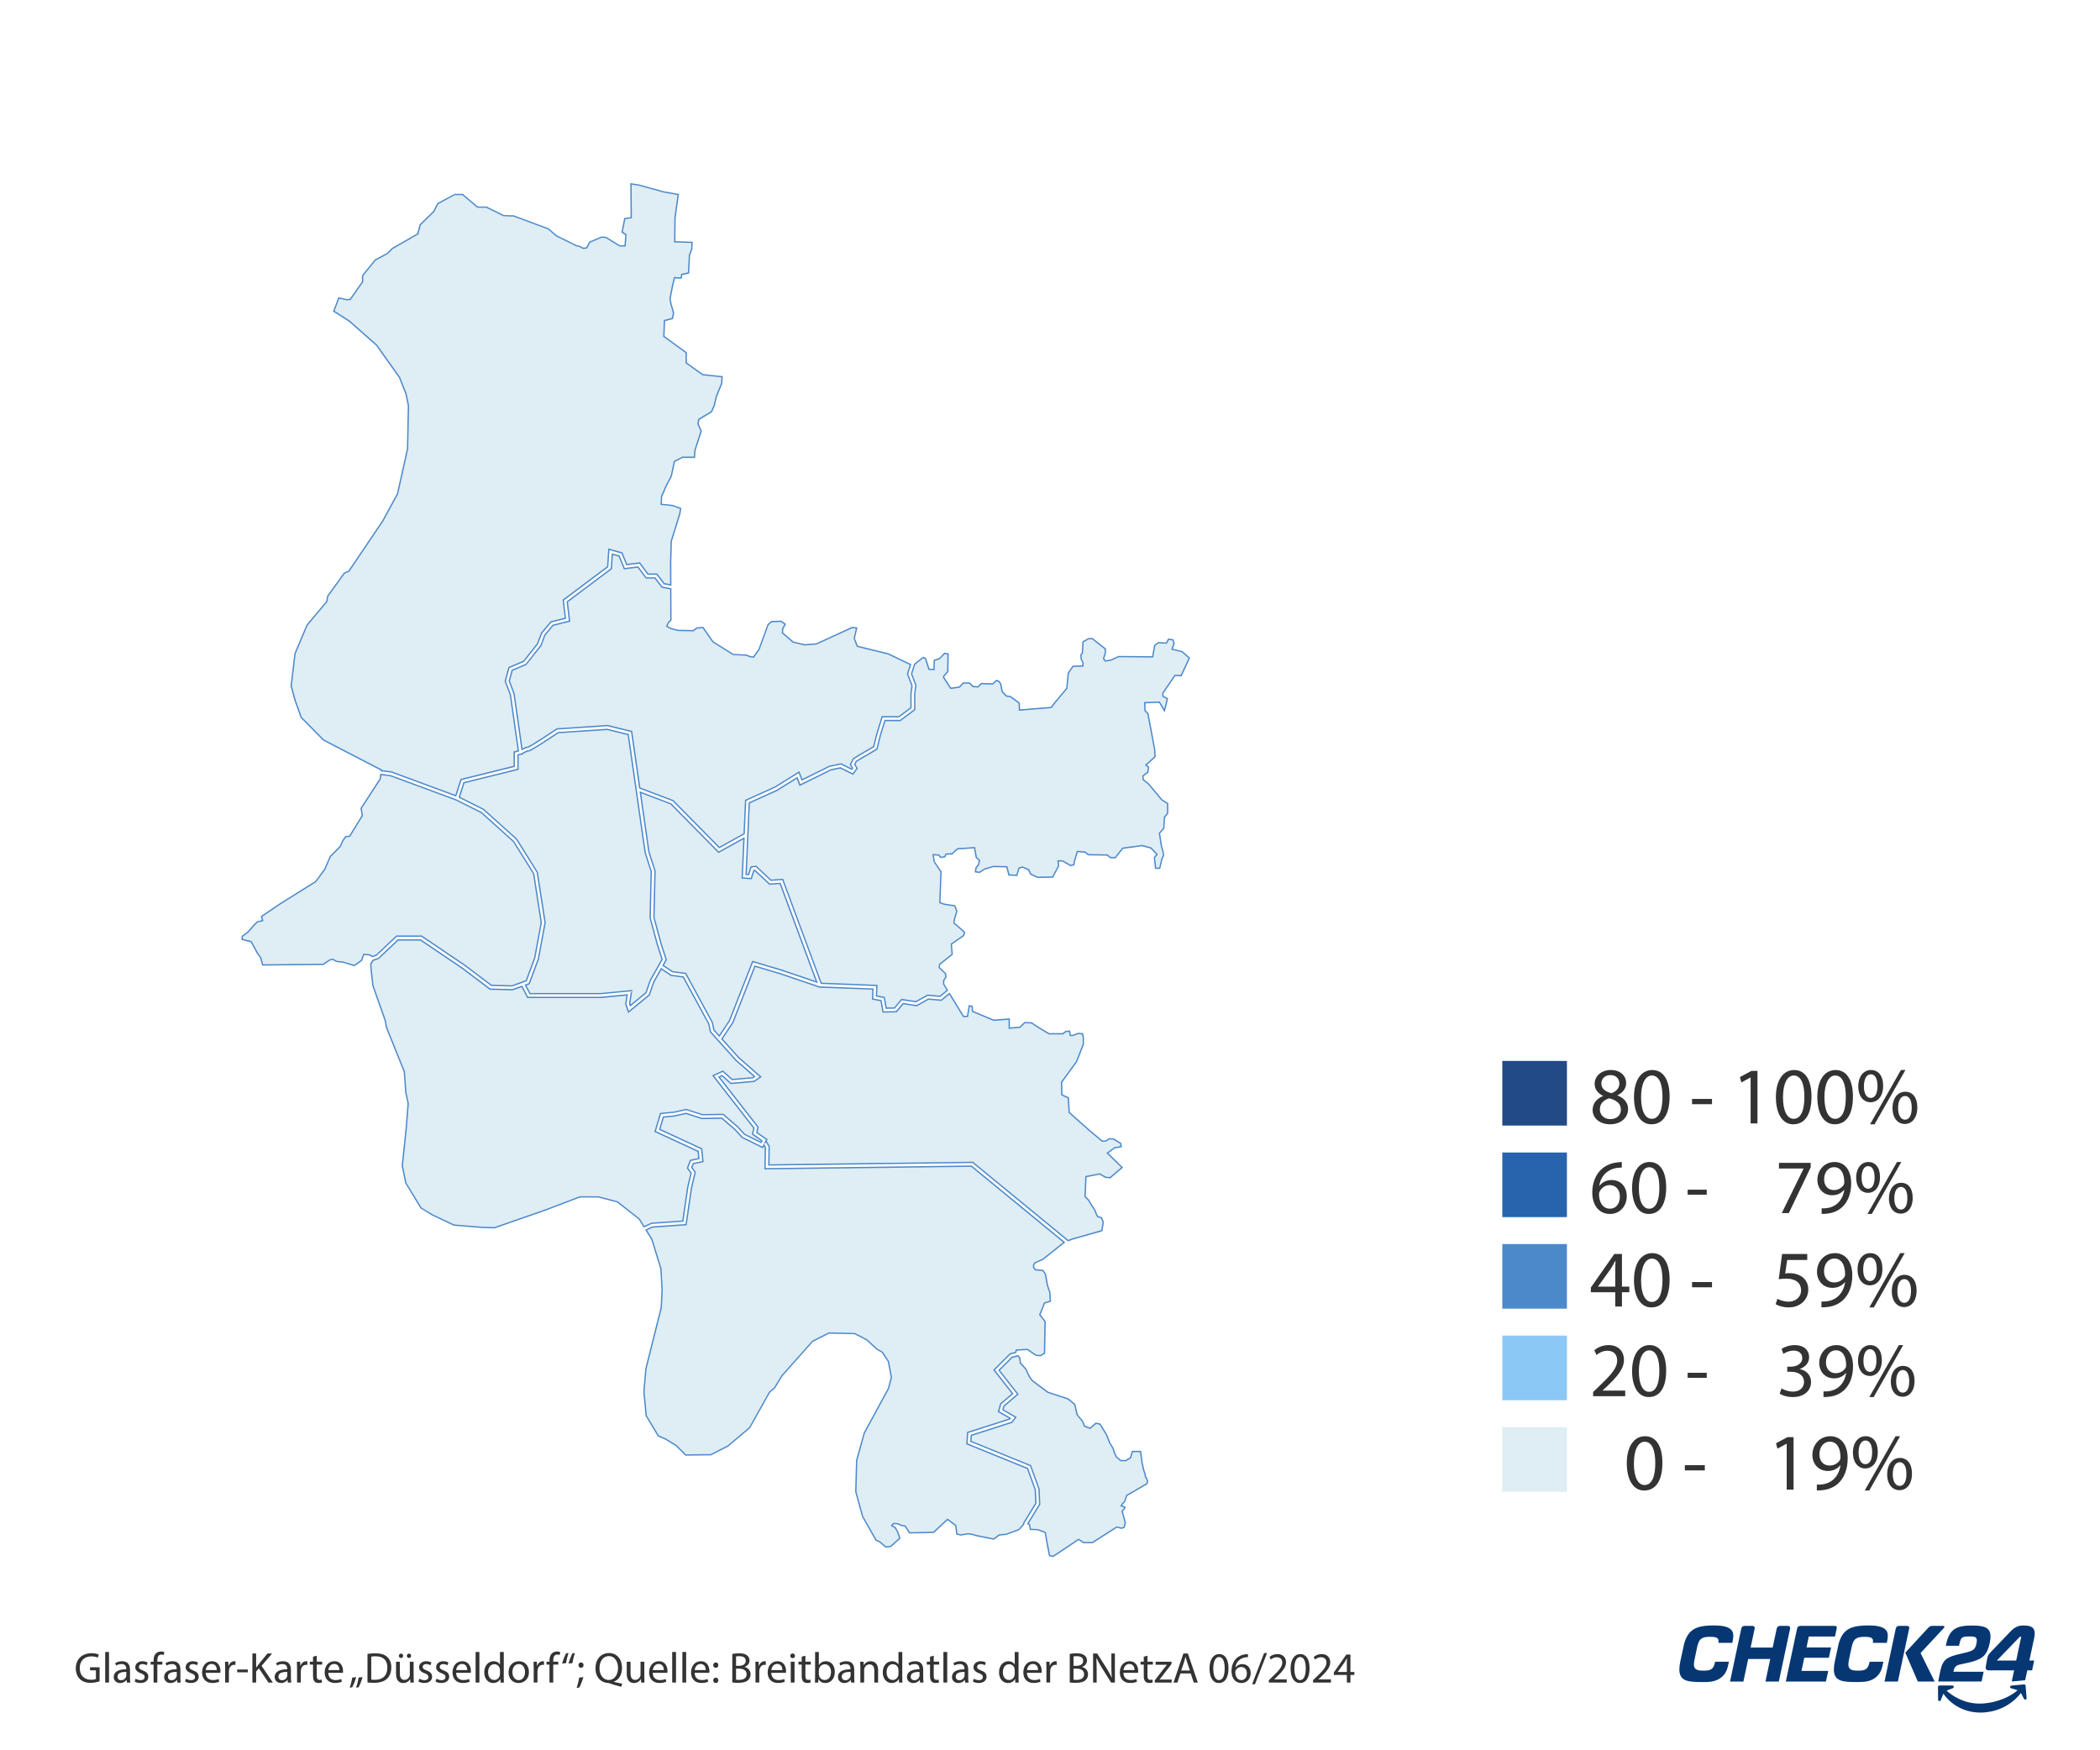 <?xml version="1.0" encoding="UTF-8"?>
<svg id="Ebene_1" data-name="Ebene 1" xmlns="http://www.w3.org/2000/svg" viewBox="0 0 390 325">
  <g>
    <g>
      <polygon points="142.917 164.167 140.165 161.594 140.013 161.614 139.53 163.135 137.837 163.022 138.162 155.641 133.452 158.246 124.586 149.258 118.921 147.114 120.512 158.193 121.65 161.71 121.444 170.34 122.763 175.208 123.731 178.22 123.143 179.263 124.908 180.44 127.338 180.751 132.293 189.866 132.583 191.26 133.582 192.374 135.46 189.556 139.78 178.542 145.054 180.113 151.678 182.356 144.888 164.031 142.917 164.167" fill="#dfedf4" stroke-width="0"/>
      <path d="M133.596,192.575l-1.127-1.256-.292-1.409-4.917-9.043-2.42-.323-1.861-1.241.618-1.096-.952-2.96-1.324-4.909.205-8.608-1.132-3.498-1.625-11.308,5.905,2.249,8.8,8.921,4.822-2.667-.33,7.482,1.476.098.477-1.503.288-.039.043.041,2.714,2.535,2.009-.138.032.087,6.881,18.567-6.87-2.326-5.162-1.537-4.278,10.908-1.979,2.973ZM132.697,191.202l.87.969,1.791-2.684,4.348-11.096.109.032,5.275,1.571,6.382,2.162-6.669-17.994-1.932.134-.039-.038-2.71-2.532-.016.002-.487,1.538-1.912-.127.005-.121.316-7.16-4.599,2.543-8.912-9.035-5.443-2.061,1.56,10.871,1.139,3.538-.205,8.611,1.314,4.852.983,3.057-.558.99,1.645,1.097,2.464.316.03.056,4.968,9.149.283,1.362Z" fill="#4c89cb" stroke-width="0"/>
    </g>
    <g>
      <path d="M130.549,116.513l-1.146.109-.655.491-2.838-.055-1.255-.328-.819-.437.273-.655.491-.491-.03-5.811-1.623-.312-1.31-1.713h-1.644l-1.522-2.03-2.528.316-.96-2.347-1.266-.352-.187,2.707-8.177,6.133.423,3.595-3.063.766-1.529,1.816-.716,1.944-2.759,3.501-2.594,1.098-.541,1.984.897,2.392,1.472,10.306c.358-.187.818-.394,1.126-.41.41-.134,2.989-1.786,5.278-3.328l.078-.053,9.385-.626,4.491,1.095,1.507,10.498,6.171,2.337,8.6,8.717,4.62-2.555.273-6.201,5.484-2.483,4.431-2.759.553,1.437,5.148-2.54,2.1-.428,1.994.997.152-.211-.411-.651.565-1.091.911-.569,2.849-1.67.585-2.339,1-3.223h3.118l2.229-1.672v-2.619l.197-1.474-.833-2.188.562-1.727-4.112-1.982-5.786-1.419-.546-1.419.109-.6.328-1.365-.819-.109-6.659,3.057-2.183.164-2.129-.491-2.02-1.747.109-.819.437-.764-.764-.546-1.801.055-.655.6-1.638,4.531-1.037,1.474-.71-.109-.6-.273-2.456-.109-3.766-2.347-1.856-2.675Z" fill="#dfedf4" stroke-width="0"/>
      <path d="M133.555,157.527l-8.646-8.764-6.214-2.353-.011-.073-1.494-10.415-4.391-1.071-9.333.622-.05.035c-2.248,1.514-4.872,3.2-5.309,3.343l-.033.006c-.227.012-.609.152-1.075.395l-.155.081-.025-.173-1.472-10.307-.905-2.404.567-2.081,2.621-1.108,2.726-3.46.731-1.963,1.555-1.847,2.996-.75-.419-3.557.057-.043,8.132-6.099.193-2.802,1.472.408.022.057.925,2.259,2.505-.313,1.528,2.038h1.642l.038.048,1.281,1.676,1.676.322v.102s.031,5.864.031,5.864l-.51.51-.22.528.72.383,1.228.317,2.767.05.649-.487,1.253-.118.042.059,1.841,2.653,3.718,2.316,2.469.118.585.266.617.095.983-1.397,1.665-4.564.69-.632h.046s1.843-.056,1.843-.056l.89.635-.48.841-.098.727,1.947,1.683,2.08.48,2.142-.161,6.671-3.062.992.132-.36,1.499-.102.56.51,1.326,5.723,1.404,4.233,2.037-.581,1.789.828,2.176-.2,1.506v2.664s-2.31,1.733-2.31,1.733h-3.069l-.973,3.136-.596,2.382-2.894,1.696-.878.55-.518.998.417.661-.262.364-2.05-1.025-2.042.415-5.255,2.593-.548-1.423-4.303,2.68-5.43,2.459-.272,6.195-4.764,2.633ZM118.92,146.229l6.147,2.34,8.534,8.65,4.477-2.474.274-6.209.069-.032,5.484-2.483,4.544-2.831.558,1.45,5.056-2.49,2.142-.436.038.019,1.9.949.042-.058-.404-.64.613-1.184.939-.588,2.807-1.644.572-2.288,1.029-3.317h3.168l2.146-1.61v-2.557l.194-1.46-.838-2.199.542-1.665-4.015-1.935-5.823-1.426-.582-1.512.115-.634.296-1.239-.647-.085-6.669,3.052-2.203.165-.018-.004-2.182-.518-2.07-1.791.134-.931.381-.666-.638-.457-1.714.052-.598.548-1.642,4.532-1.082,1.537-.818-.131-.578-.263-2.493-.127-3.803-2.381-1.814-2.616-1.04.099-.66.497-2.881-.056-1.284-.331-.946-.501.343-.799.455-.454-.029-5.658-1.57-.302-.029-.037-1.273-1.665h-1.644l-1.517-2.022-2.55.319-.974-2.378-1.061-.295-.179,2.612-.046.034-8.12,6.09.427,3.633-3.13.782-1.489,1.768-.727,1.958-2.807,3.539-2.539,1.074-.515,1.887.884,2.354,1.454,10.162c.426-.211.763-.326,1.004-.344.396-.147,2.724-1.617,5.232-3.307l.107-.072.033-.003,9.404-.627.018.005,4.572,1.115.013.083,1.496,10.426Z" fill="#4c89cb" stroke-width="0"/>
    </g>
    <g>
      <polygon points="55.932 133.216 60.08 137.419 70.833 142.987 70.817 143.11 72.738 143.357 84.643 147.761 85.617 144.74 95.495 142.296 95.495 139.629 96.275 139.434 94.786 129.01 93.836 126.476 94.526 123.944 97.268 122.784 99.846 119.512 100.566 117.557 102.321 115.473 105.005 114.802 104.607 111.419 112.85 105.237 113.074 101.992 115.502 102.666 116.389 104.834 118.787 104.534 120.344 106.609 121.984 106.609 123.342 108.386 124.566 108.621 124.545 104.504 124.654 100.52 126.237 95.443 126.401 94.406 124.872 93.86 122.798 93.642 122.853 92.223 123.726 90.203 124.654 88.456 125.255 85.672 126.728 84.908 128.966 84.908 129.075 83.544 130.222 80.05 129.621 78.686 129.785 77.867 132.132 76.448 132.623 75.356 133.06 73.555 133.661 72.081 134.043 71.153 134.097 69.952 130.495 69.57 127.438 67.386 127.438 65.476 123.289 62.474 123.399 59.526 124.872 59.144 125.091 58.107 124.6 56.415 124.436 55.487 124.872 53.194 125.255 51.557 126.073 51.611 126.51 51.611 126.619 50.956 127.875 50.684 128.038 47.408 128.475 46.208 128.53 45.007 125.309 44.898 125.364 40.422 125.964 36.109 123.18 35.618 118.65 34.363 117.176 34.144 117.231 40.422 116.03 40.585 115.538 43.096 116.248 43.587 116.084 45.662 115.102 45.662 112.536 44.079 111.717 44.024 109.534 44.952 108.934 46.044 108.279 46.098 107.678 45.771 107.023 45.607 103.366 43.806 101.838 42.496 95.397 40.094 93.541 40.039 90.32 38.456 88.683 38.456 85.899 36.109 84.425 36.109 81.314 37.801 80.55 39.275 78.039 41.732 77.602 43.424 72.853 46.153 71.925 47.081 69.687 48.282 67.34 51.175 67.34 52.321 65.047 55.596 64.392 55.651 62.919 55.323 61.991 57.78 64.884 59.635 69.96 64.111 74.218 70.116 75.419 73.172 75.855 75.356 75.691 83.325 73.836 91.677 71.106 96.699 64.774 106.087 63.956 106.415 60.844 110.727 60.681 111.709 57.023 116.076 54.785 121.371 54.076 127.375 54.785 129.995 55.932 133.216" fill="#dfedf4" stroke-width="0"/>
      <path d="M84.722,147.922l-.121-.045-11.906-4.404-2.017-.255.021-.162-10.707-5.551-4.178-4.248-1.147-3.22-.718-2.652.721-6.062,2.257-5.325,3.635-4.34.18-1.002,3.133-4.341.816-.326,6.31-9.358,2.715-4.995,1.852-8.335.161-7.945-.435-2.157-1.194-3.035-4.243-5.979-5.058-4.455-2.961-1.898,1-2.651,1.561.347.578-.049,2.236-3.194v-1.151l2.412-2.959,2.223-1.192.94-.935,4.705-2.703.432-1.675.024-.023,2.498-2.443.772-1.49.034-.017,3.171-1.707h1.518l.035.029,2.749,2.318,1.646.013,3.197,1.571,1.869.062,6.478,2.424,1.517,1.3,3.644,1.794.659.167.568.309.551-.046.589-1.071.04-.017,2.211-.939.905.075,2.536,1.565h.833l.149-1.889-.718-.496.524-2.678,1.181-.162-.054-6.313,1.616.239,4.546,1.26,2.89.508-.617,4.431-.052,4.339,3.225.109-.068,1.364-.43,1.183-.168,3.351-1.266.275-.113.676h-.541l-.721-.048-.358,1.535-.432,2.266.16.905.497,1.708-.007.03-.233,1.113-1.459.379-.104,2.788,4.147,3.001v1.91l2.979,2.128,3.686.39-.07,1.36-.981,2.402-.432,1.784-.514,1.149-.033.02-2.301,1.39-.145.727.604,1.372-.015.046-1.147,3.493-.113,1.45h-2.322l-1.395.724-.599,2.758-.929,1.747-.86,1.989-.049,1.28,1.959.206,1.654.587-.18,1.139-1.581,5.077-.108,3.968.022,4.263-1.419-.272-1.35-1.765h-1.641l-1.55-2.067-2.421.302-.901-2.199-2.223-.618-.217,3.15-.046.034-8.186,6.14.402,3.42-2.751.688-1.715,2.037-.731,1.969-2.626,3.31-2.687,1.137-.664,2.435.936,2.496,1.512,10.561-.795.199v2.668l-9.904,2.45-.993,3.079ZM70.957,143.003l1.796.23,11.812,4.367.956-2.964,9.85-2.437v-2.668l.766-.191-1.474-10.314-.957-2.545.717-2.628,2.769-1.171,2.545-3.232.735-1.974,1.781-2.115,2.618-.655-.394-3.345.057-.043,8.198-6.148.23-3.34,2.633.73.022.057.851,2.08,2.376-.296,1.562,2.082h1.639l.038.048,1.33,1.738,1.029.199-.02-3.966.115-4.022,1.582-5.076.143-.918-1.431-.511-2.161-.224.069-1.58.874-2.019.925-1.74.609-2.824,1.581-.806h2.124l.1-1.25,1.138-3.477-.597-1.357.007-.039.175-.873.046-.029,2.315-1.398.475-1.057.43-1.779.979-2.401.049-1.062-3.519-.373-.026-.019-3.11-2.221v-1.912l-4.151-3.003.002-.067.113-3.039,1.488-.386.196-.932-.482-1.662-.17-.964.004-.022.437-2.293.408-1.745.924.062h.323l.106-.635,1.244-.269.167-3.217.43-1.182.047-1.057-3.216-.109.002-.122.054-4.476.585-4.209-2.665-.471-4.543-1.259-1.315-.194.054,6.242-1.221.166-.458,2.345.7.486-.005.071-.173,2.189h-1.131l-2.57-1.585-.758-.05-2.117.899-.612,1.114-.758.063-.032-.018-.587-.32-.639-.16-3.708-1.827-1.512-1.296-6.401-2.387-1.886-.067-3.195-1.57h-1.654l-.035-.029-2.749-2.318h-1.395l-3.051,1.659-.77,1.471-2.487,2.434-.442,1.708-.045.026-4.735,2.721-.945.938-2.217,1.189-2.304,2.838v1.142l-2.348,3.355-.731.061-.018-.004-1.368-.304-.855,2.261,2.808,1.801,5.092,4.488,4.276,6.026,1.215,3.082.444,2.205-.162,7.996-1.871,8.408-2.73,5.021-6.359,9.43-.82.328-3.074,4.26-.164.987-.022.026-3.646,4.352-2.223,5.261-.704,5.963.703,2.598,1.134,3.184,4.116,4.17,10.813,5.599-.012.086Z" fill="#4c89cb" stroke-width="0"/>
    </g>
    <g>
      <path d="M152.016,183.267l-.023-.063-7.158-2.424-4.637-1.381-4.111,10.483-2.021,3.031,3.105,3.464,4.092,3.572-1.225.848-4.311.38-1.618-1.445-.58.261,7.244,9.288-.224,1.009,1.857,1.3-.273.512.175-.108.532.865-.056,3.449,37.868-.476,17.709,14.533.857-.317,5.404-1.528.273-1.583-.328-.819-.71-.218-.273-.491s-.218-.655-.328-.819c-.109-.164-.546-.819-.546-.819l-.546-.928-.655-.655.164-3.712,2.565-.491,1.037.6.873.109,2.238-1.91-2.729-2.675,1.31-.983,1.255-.218-.109-.6-1.31-.819-.764-.055-.71.437h-.655l-2.293-1.91-3.821-3.384-.164-2.729-1.201-.546-.055-2.347,2.784-3.821,1.255-3.221v-1.31l-.164-.655-.819-.055-.983.382h-.437l-.164-.819-.655.055-.6.437h-2.565l-1.91-1.146-1.31-.873-1.255-.055-.928.873-1.965.164v-1.692l-2.893.218-3.93-1.638-.055-.928-.546-.109-.328,1.965h-.764l-2.589-4.25-1.529,1.249-2.366-.218-2.198,1.225-2.506-.383-1.267,1.514-2.469.044-.369-2.102-1.565-.298.07-1.852-10.107-.39Z" fill="#dfedf4" stroke-width="0"/>
      <path d="M198.337,230.509l-.055-.046-17.674-14.504-37.949.476.056-3.542-.448-.728-.459.282.437-.817-1.834-1.284.229-1.033-7.305-9.367.798-.359,1.638,1.463,4.225-.374,1.067-.738-3.971-3.468-3.181-3.545.054-.08,2.021-3.031,4.14-10.565.109.032,4.637,1.381,7.219,2.444.015.041,10.148.392-.071,1.869,1.545.294.365,2.081,2.306-.041,1.276-1.523.069.01,2.465.377,2.194-1.223.039.004,2.315.214,1.6-1.307,2.626,4.312h.59l.332-1.989.764.154.056.946,3.831,1.596,2.996-.226v1.691l1.788-.149.936-.879,1.341.059.029.018,1.31.873,1.875,1.126h2.492l.597-.434.799-.066.166.827h.312l.987-.383.936.062.185.743.004,1.364-.009.021-1.271,3.249-2.759,3.787.052,2.228,1.198.544.166,2.752,3.782,3.351,2.255,1.879h.575l.714-.44.861.077,1.357.847.14.778-1.349.235-1.171.877,2.723,2.669-.104.087-2.28,1.947-.973-.132-.997-.577-2.425.464-.157,3.559.636.642.545.928.542.813c.116.172.32.781.342.849l.24.426.719.222.362.905-.292,1.695-5.478,1.549-.914.34ZM180.695,215.709l.035.029,17.653,14.488.791-.292,5.338-1.51.254-1.472-.292-.731-.701-.216-.297-.535c-.091-.268-.249-.701-.322-.811l-.546-.818-.541-.92-.683-.683.002-.055.169-3.81,2.708-.518,1.056.611.793.1,2.093-1.788-2.735-2.681,1.479-1.091,1.132-.198-.077-.423-1.238-.774-.693-.049-.706.434h-.734l-2.328-1.939-3.862-3.42-.162-2.706-1.204-.548-.058-2.467.025-.034,2.775-3.808,1.241-3.184v-1.287l-.138-.537-.701-.046-1.002.38h-.538l-.162-.81-.51.043-.604.44h-2.641l-.03-.017-1.91-1.147-1.286-.857-1.169-.051-.922.868-2.142.178v-1.693l-2.789.21-.027-.012-4.002-1.668-.054-.909-.326-.065-.324,1.943h-.938l-2.551-4.188-1.458,1.191-2.377-.22-2.202,1.227-.042-.006-2.438-.373-1.259,1.504-2.631.046-.373-2.122-1.585-.302.069-1.834-10.065-.388-.032-.085-7.102-2.406-4.523-1.347-4.069,10.378-1.98,2.974,3.042,3.393,4.201,3.666-1.383.957-4.398.387-1.597-1.426-.364.164,7.183,9.21-.219.985,1.879,1.315-.179.336.578.937v.036s-.054,3.322-.054,3.322l37.785-.475Z" fill="#4c89cb" stroke-width="0"/>
    </g>
    <g>
      <path d="M117.056,186.72l2.915-2.385.799-2.296,2.198-3.896-.881-2.743-1.347-4.975v-.051s.205-8.561.205-8.561l-1.12-3.461-.004-.03-3.148-21.932-3.924-.957-9.088.606c-.296.199-1.382.925-2.492,1.644-2.704,1.75-2.912,1.75-3.064,1.75-.161,0-.636.216-1.055.45l.011.078-.862.216v2.669l-10.032,2.482-.874,2.708,4.493,2.247,6.127,5.504,3.862,6.158,1.457,9.367-1.248,6.759-1.71,4.595-.687.246.833,1.59h13.112l5.767-.555-.362,2.414.12.36Z" fill="#dfedf4" stroke-width="0"/>
      <path d="M116.995,186.931l-.186-.56.004-.029.339-2.257-5.61.539h-13.198s-.935-1.782-.935-1.782l.768-.274,1.689-4.542,1.239-6.717-1.45-9.32-3.839-6.122-6.102-5.48-4.574-2.287.928-2.874,10.005-2.475v-2.669l.848-.212-.008-.052.075-.042c.085-.047.842-.466,1.116-.466.113,0,.323,0,2.996-1.729,1.147-.742,2.276-1.499,2.491-1.643l.027-.018.033-.003,9.108-.606.018.005,4.005.976.013.083,3.147,21.932,1.125,3.511-.205,8.594,1.343,4.958.896,2.788-.027.047-2.197,3.896-.801,2.31-3.082,2.522ZM117.063,186.35l.054.161,2.748-2.249.787-2.264,2.18-3.869-.865-2.691-1.353-5.014v-.051s.205-8.54.205-8.54l-1.122-3.488-3.136-21.851-3.824-.933-9.036.601c-.271.183-1.361.912-2.466,1.627-2.735,1.769-2.946,1.769-3.132,1.769-.099,0-.474.149-.921.394l.014.104-.875.22v2.669l-10.059,2.489-.819,2.541,4.426,2.218,6.148,5.53,3.879,6.205,1.461,9.388-.004.02-1.248,6.759-1.735,4.67-.607.218.731,1.397h13.037l5.914-.569-.382,2.542Z" fill="#4c89cb" stroke-width="0"/>
    </g>
    <g>
      <path d="M69.132,177.617l.771-.257,3.74-3.532h4.66l8.006,5.407,4.939,3.729,3.824.098,2.658-.949,1.574-4.231,1.215-6.582-1.416-9.106-3.733-5.952-5.983-5.374-4.661-2.331-12.157-4.495-1.845-.237-.109.817-3.548,5.458.218,1.365-2.347,3.821-.764.109-.491.71-.491,1.092-1.856,1.856-1.037,2.402-1.638,2.238-6.714,4.203-3.384,2.293.218.764s-.764.218-.928.218-1.856,1.965-1.856,1.965l-.983.71-.055.6,1.692.437,1.092,2.02.655.928.382,1.365,11.244-.109,1.201-.819.6-.109.655.382,1.146.109,2.183.655,1.31-.928.437-1.146,1.146.109.428.296Z" fill="#dfedf4" stroke-width="0"/>
      <path d="M95.092,183.188h-.023s-3.864-.101-3.864-.101l-4.97-3.753-7.97-5.382h-4.573l-3.75,3.525-.829.277-.452-.314-1.02-.096-.416,1.092-.031.021-1.36.964-2.242-.672-1.172-.121-.617-.359-.529.096-1.211.826h-.038l-11.339.11-.401-1.435-.644-.911-1.073-1.984-1.741-.449.069-.762,1.028-.743c1.707-1.988,1.862-1.988,1.928-1.988.089,0,.473-.096.775-.18l-.208-.731.074-.05,3.384-2.292,6.698-4.192,1.624-2.22,1.05-2.416,1.84-1.839.481-1.071.534-.774.759-.108,2.293-3.733-.219-1.365.026-.041,3.533-5.435.122-.911,1.967.252,12.184,4.501,4.702,2.355,6.004,5.401,3.75,5.998,1.421,9.126-.004.02-1.215,6.582-1.6,4.305-.054.02-2.68.958ZM91.29,182.841l3.761.097,2.583-.922,1.553-4.177,1.206-6.541-1.409-9.059-3.71-5.916-5.958-5.351-4.646-2.324-12.144-4.489-1.696-.214-.112.747-3.522,5.417.219,1.364-.024.039-2.377,3.871-.769.11-.46.664-.506,1.11-1.839,1.838-1.027,2.38-1.686,2.293-6.714,4.203-3.306,2.24.228.798-.119.034c-.125.036-.737.208-.938.222-.169.103-1.031,1.048-1.785,1.923l-.959.695-.04.44,1.642.424.026.047,1.091,2.019.665.955.356,1.273,11.112-.108,1.217-.817.646-.116.671.39,1.119.107,2.15.642,1.23-.872.457-1.199,1.272.121.404.279.687-.229,3.755-3.546h4.747l.032.021,8.007,5.408,4.911,3.708Z" fill="#4c89cb" stroke-width="0"/>
    </g>
    <g>
      <path d="M212.7,274.154v-.328l-.273-.764-.327-1.419-.273-2.129h-1.528l-.328,1.146-.873.546h-.983l-.819-.71-.382-.928-.218-.655-.6-.983-.6-1.528-1.201-1.965-.764-.164-1.092.928-1.037-.382-.328-.873-1.037-1.255-.437-1.91-1.255-1.037-3.712-1.201s-2.347-1.747-2.784-2.074c-.437-.327-.819-1.146-.819-1.146l-.546-1.146-.983-1.092-.109-.928-.343-.417-1.102.292-2.405,2.405,3.485,4.447-2.568,2.183-.197.711,2.386,1.381-.733.942-7.534,2.413-.083,1.124,11.093,4.508,1.567,4.324.127,2.853-2.209,3.604.317.181.164.873,1.419.055,1.365.546.218,1.419.218,1.092.328,1.747.655.164.928-.6,3.821-2.566.928.6h1.638l4.531-2.893.873.218.491-.164.218-.873-.6-2.129.382-.382.164-.328-.71-.273.218-.382.437-.437.382-1.146.71-.382,3.002-1.747.164-.491-.218-.546-.218-.327Z" fill="#dfedf4" stroke-width="0"/>
      <path d="M195.583,289.135l-.785-.197-.56-2.915-.208-1.355-1.279-.511-1.497-.058-.171-.913-.377-.217,2.254-3.679-.124-2.797-1.542-4.255-11.125-4.522.097-1.297.079-.025,7.497-2.402.623-.8-2.346-1.358.233-.84.029-.025,2.476-2.105-3.48-4.439.077-.078,2.429-2.428,1.211-.321.416.507.108.925.977,1.091.545,1.147c.004.009.375.795.782,1.1.415.312,2.558,1.906,2.766,2.062l3.734,1.216,1.288,1.064.01.041.43,1.883,1.038,1.268.308.82.916.338,1.083-.92.876.187.027.046,1.201,1.965.61,1.548.591.964.23.681.369.892.762.66h.9l.803-.502.34-1.19h1.732l.287,2.237.325,1.406.276.793v.29l.198.296.247.611-.193.578-.041.024-3.002,1.747-.67.36-.395,1.149-.425.424-.139.242.703.27-.248.482-.331.33.589,2.091-.242.971-.59.197-.857-.214-4.516,2.884h-1.71l-.03-.02-.861-.556-3.753,2.52-.974.631ZM195.012,288.737l.526.131.882-.57,3.887-2.61.966.625h1.565l4.545-2.903.89.224.392-.131.194-.776-.612-2.166.42-.42.093-.187-.717-.276.31-.534.416-.415.388-1.166.752-.405,2.959-1.721.135-.404-.201-.505-.228-.335v-.344l-.266-.745-.331-1.432-.261-2.033h-1.325l-.315,1.101-.944.591h-1.064l-.887-.786-.383-.928-.221-.663-.589-.957-.61-1.548-1.163-1.9-.653-.14-1.1.935-1.158-.427-.341-.907-1.049-1.29-.427-1.87-1.206-.996-3.725-1.211s-2.347-1.747-2.784-2.075c-.456-.342-.841-1.157-.857-1.192l-.537-1.129-.997-1.108-.11-.931-.269-.327-.993.262-2.303,2.303,3.491,4.455-2.629,2.235-.162.582,2.426,1.404-.843,1.085-.037.012-7.454,2.388-.07.95,11.059,4.494,1.593,4.413.129,2.891-2.162,3.528.255.145.156.832,1.362.06,1.43.571.012.07.219,1.42.217,1.087.313,1.671Z" fill="#4c89cb" stroke-width="0"/>
    </g>
    <g>
      <path d="M219.523,120.989l-1.856-.437.382-1.092-.218-.655-.819-.109-.382.71-1.528-.055-.655.491-.382,2.129-6.332-.055-1.419.655-1.037.164-.328-.437.328-.983v-.819l-2.402-1.91h-.71l-1.037.6-.109,2.074-.273.328.055.819.328.655v.6l-1.856.055-.873,1.255-.273,2.838-2.238,2.675-.655.873-5.895.491-.055-1.31-1.638-1.201-.764-.109-.764-.819-.273-1.419-.273-.437-.491-.218-.71.655-2.129-.055-.6.6-.928-.055-.655-.655h-1.146l-.764.764-1.583.218-1.31-2.02v-.218l.764-.873.055-3.275-.655-.109-.928.983-.983.328-.055,1.692-.928-.055-.655-2.02-.437-.164-1.566,1.253-.58,1.782.809,2.122-.214,1.605v2.923l-2.697,2.023h-2.834l-.844,2.719-.649,2.597-3.099,1.817-.735.46-.292.563.45.712-.78,1.08-2.311-1.155-1.774.361-5.757,2.84-.524-1.361-3.748,2.334-5.133,2.324-.585,13.287.458.031.45-1.421.924-.123,2.772,2.592,2.19-.151,7.148,19.289,10.339.399-.074,1.95,1.448.276.349,1.988,1.548-.028,1.315-1.571,2.659.406,2.178-1.214,2.297.212,1.382-1.129-.699-1.148v-.655l.437-.655-.109-.655-1.146-1.092.055-.6,2.347-1.856-.164-1.91,2.293-1.583.164-.6s-1.638-1.528-1.91-1.638c-.273-.109.491-2.238.491-2.238l-.382-1.037-2.02-.328-.764-.273.218-5.731-1.255-1.856-.218-1.31,1.037.055.382.437.764-.109.218-.491,1.146-.055.983-.928,3.166-.218.327,1.801.6.6-.164.71-.491.655-.109.71.764.109.928-.6,1.638-.491,2.511.055.382,1.528,1.474.055.382-1.31.655-.218,1.146.491.382.819,1.31.6,2.784-.055,1.092-2.074-.109-.928h.819l1.528.873.6-.164.109-.71.546-1.747,1.419.109.6.491,3.493.055.655.491h.873l1.365-1.747,3.603-.491,1.638.437,1.146,1.201-.491.546.218,2.02h.764l.437-1.801.273-.546-.055-.6-.327-1.146-.382-2.402.819-.928.109-2.02.6-.764v-1.801l-1.092-.71-2.456-2.948-.983-.764-.055-.71.928-.71.109-.928-.491-.382,1.692-1.528-.055-1.31-1.255-6.714-.546-.546-.055-1.474,2.729-.109.928,1.583.382-1.474.164-.764-.819-.437v-.6l2.238-3.275,1.146.055,1.528-3.275-1.365-1.201Z" fill="#dfedf4" stroke-width="0"/>
      <path d="M164.471,187.322l-.353-2.009-1.469-.279.073-1.933-10.297-.397-7.146-19.28-2.151.149-.039-.038-2.73-2.552-.788.105-.455,1.438-.676-.044.005-.122.589-13.363.069-.032,5.134-2.324,3.861-2.406.529,1.375,5.664-2.79,1.817-.37.038.019,2.217,1.108.67-.928-.444-.701.339-.656.765-.477,3.057-1.792.636-2.547.874-2.813h2.884l2.615-1.961v-2.861l.211-1.59-.813-2.134.605-1.858,1.65-1.32.559.209.648,1.996.716.043.053-1.651,1.035-.346.952-1.008.825.138-.057,3.426-.763.873v.136l1.247,1.922,1.463-.201.771-.771h1.249l.658.658.826.048.598-.598h.053s2.078.055,2.078.055l.733-.677.6.267.31.511.265,1.384.711.761.777.125,1.685,1.237.051,1.24,5.711-.475.623-.829,2.217-2.651.273-2.833.927-1.333,1.798-.052v-.451l-.327-.676-.058-.868.278-.335.111-2.1,1.124-.651h.786l2.482,1.974-.007.919-.307.92.244.325.946-.15,1.457-.659,6.227.053.373-2.073.728-.547,1.495.053.386-.718.981.132.256.768-.351,1.002,1.776.433,1.434,1.262-1.603,3.435-1.161-.056-2.177,3.187v.487l.836.445-.184.856-.458,1.769-1.042-1.778-2.531.102.048,1.302.538.539.007.037,1.256,6.714.058,1.386-1.625,1.469.43.333-.124,1.05-.916.7.046.589.939.73,2.464,2.952,1.132.736v1.911l-.602.767-.11,2.024-.028.033-.78.883.372,2.345.324,1.132.063.659-.29.577-.449,1.87h-.973l-.235-2.186.451-.502-1.044-1.093-1.579-.42-3.528.481-1.371,1.754h-.975l-.656-.492-3.497-.054-.603-.493-1.281-.1-.517,1.653-.116.771-.728.198-1.545-.881h-.646l.098.827-1.145,2.174h-.074s-2.811.056-2.811.056l-.025-.013-1.352-.619-.382-.818-1.059-.453-.549.183-.39,1.34-1.664-.062-.382-1.526-2.397-.053-1.602.481-.953.617-.934-.135.152-.889.475-.633.142-.618-.579-.579-.314-1.73-3.011.208-.985.929-1.115.052-.216.484-.899.129-.391-.448-.831-.044.189,1.131,1.264,1.867-.002.041-.216,5.64.679.242,2.07.334.422,1.147-.015.043c-.31.867-.598,1.896-.537,2.092.327.168,1.656,1.4,1.925,1.651l.055.051-.196.717-2.271,1.568.163,1.906-.052.041-2.305,1.823-.045.488,1.133,1.079.125.745-.444.664v.582l.737,1.211-1.505,1.229-2.308-.213-2.182,1.215-.042-.006-2.591-.396-1.306,1.561-1.711.031ZM162.905,184.831l1.428.271.345,1.968,1.386-.025,1.324-1.58.069.01,2.618.4,2.174-1.211.039.004,2.246.207,1.259-1.029-.661-1.086v-.727l.43-.645-.094-.567-1.16-1.104.066-.713,2.336-1.848-.165-1.916,2.315-1.599.132-.484c-.631-.588-1.64-1.491-1.818-1.562-.094-.038-.38-.151.406-2.352l-.341-.928-1.948-.316-.872-.309.003-.091.217-5.69-1.252-1.871-.243-1.462,1.243.065.372.425.629-.09.222-.498,1.177-.056.981-.927,3.321-.23.341,1.873.622.622-.201.823-.472.629-.086.556.595.085.921-.591,1.676-.497,2.604.057.383,1.53,1.284.046.373-1.278.762-.255,1.232.529.383.82,1.243.569,2.682-.052,1.04-1.975-.121-1.028h.991l.028.016,1.484.847.475-.13.096-.629.58-1.859,1.556.119.598.489,3.491.054.654.49h.772l1.358-1.738,3.677-.501.024.006,1.671.445,1.249,1.308-.531.591.2,1.855h.555l.414-1.706.266-.54-.051-.566-.323-1.124-.394-2.473.829-.939.108-2.016.598-.761v-1.692l-1.062-.696-2.457-2.948-1.006-.78-.065-.831.939-.72.095-.806-.552-.43,1.759-1.589-.052-1.251-1.247-6.659-.552-.553-.062-1.646,2.928-.117.813,1.389.306-1.183.144-.667-.803-.428v-.714l2.299-3.363,1.132.054,1.454-3.115-1.272-1.119-1.96-.461.414-1.182-.18-.541-.658-.087-.379.702-1.561-.055-.581.435-.392,2.184-6.408-.055-1.427.653-1.11.175-.413-.548.343-1.025v-.739l-2.321-1.846h-.633l-.95.55-.107,2.047-.268.322.05.745.329.689v.721l-1.915.056-.818,1.178-.273,2.844-.025.029-2.238,2.675-.685.913-.055.005-6.024.502-.057-1.379-1.565-1.149-.777-.11-.819-.877-.274-1.43-.241-.385-.382-.17-.687.634-2.126-.055-.602.602-1.031-.06-.652-.652h-1.044l-.757.757-1.702.234-1.373-2.116v-.302l.765-.874.051-3.122-.484-.081-.933.966-.902.301-.055,1.733-1.14-.066-.663-2.044-.315-.118-1.482,1.186-.555,1.705.804,2.111-.218,1.636v2.968s-2.778,2.085-2.778,2.085h-2.785l-.817,2.632-.659,2.641-3.143,1.843-.704.44-.244.47.457.722-.891,1.234-2.367-1.183-1.716.35-5.864,2.894-.519-1.348-3.62,2.254-5.079,2.3-.576,13.09.24.016.445-1.403,1.059-.141,2.776,2.595,2.228-.153.032.087,7.12,19.211,10.38.401-.075,1.968ZM177.265,171.364h0,0Z" fill="#4c89cb" stroke-width="0"/>
    </g>
    <g>
      <polygon points="190.115 282.823 192.374 279.138 192.261 276.607 190.838 272.677 179.56 268.094 179.716 265.988 187.495 263.496 187.599 263.362 185.44 262.111 185.84 260.669 188.058 258.784 184.605 254.379 187.584 251.4 188.65 251.118 188.737 250.683 190.811 250.573 192.394 251.665 193.213 251.72 193.977 251.283 194.086 245.388 193.104 244.132 193.977 241.949 195.069 241.621 194.959 239.929 194.523 238.674 194.141 236.545 193.649 235.89 192.285 235.781 191.957 235.344 191.957 234.853 192.23 234.471 193.704 233.816 197.636 230.681 180.404 216.54 142.07 217.021 142.134 213.054 141.861 212.611 141.62 213.063 137.847 211.21 136.44 209.681 134.045 207.628 130.352 207.687 127.397 206.741 125.317 207.203 123.198 207.421 122.514 209.715 130.316 213.321 130.545 215.687 128.749 216.072 128.469 216.792 129.109 217.665 128.417 220.56 127.422 227.404 121.163 227.837 119.982 228.388 121.052 230.104 122.744 235.617 122.962 239.547 122.798 242.822 119.96 254.121 119.578 258.434 120.014 262.91 122.252 266.621 123.617 267.222 125.582 268.423 127.329 270.169 132.078 270.115 134.043 269.078 135.134 268.532 139.228 265.093 142.885 258.543 143.868 257.669 145.233 255.431 150.909 249.045 153.966 247.517 158.715 247.626 160.953 248.772 162.864 250.519 163.846 251.065 164.992 252.811 165.538 255.759 164.992 257.833 160.516 266.075 159.097 271.152 158.933 276.992 160.189 281.578 162.7 285.999 163.355 286.272 164.501 287.254 165.429 287.145 167.121 285.617 166.684 284.416 166.248 283.652 165.593 283.27 165.975 282.888 166.739 282.942 167.285 283.215 168.104 283.379 168.922 284.634 173.398 284.525 175.964 282.123 177.492 283.27 177.711 284.853 178.475 285.016 179.73 284.798 180.549 284.907 181.259 285.126 184.534 285.781 185.571 285.016 186.826 284.907 189.228 284.034 190.092 283.052 190.115 282.823" fill="#dfedf4" stroke-width="0"/>
      <path d="M164.461,287.384l-.041-.036-1.132-.969-.676-.282-.02-.037-2.511-4.422-1.272-4.649.164-5.841,1.424-5.106,4.487-8.268.528-2.02-.537-2.896-1.116-1.701-.956-.531-1.922-1.753-2.197-1.126-4.69-.107-3.008,1.503-5.66,6.369-1.375,2.249-.967.858-3.675,6.567-4.094,3.439-1.117.562-2.019,1.051-4.8.055-1.784-1.785-1.942-1.182-1.387-.608-2.275-3.797-.436-4.476.382-4.335,2.841-11.319.16-3.251-.218-3.917-1.682-5.468-1.135-1.821,1.352-.622,6.158-.427.981-6.745.682-2.849-.647-.881.329-.847,1.754-.375-.212-2.186-7.835-3.621.03-.104.707-2.374.082-.008,2.12-.217,2.099-.468.032.01,2.936.94,3.719-.06,2.431,2.084,1.401,1.522,3.645,1.79.287-.538.405.659v.036s-.063,3.84-.063,3.84l38.252-.481.035.029,17.351,14.239-4.079,3.247-1.443.641-.23.322v.41l.269.359,1.365.109.547.751.383,2.13.439,1.27.114,1.79-1.128.339-.825,2.062.966,1.234v.044s-.111,5.966-.111,5.966l-.858.49-.891-.06-1.576-1.087-1.936.103-.083.416-1.109.293-2.877,2.877,3.459,4.413-2.28,1.937-.364,1.313,2.2,1.274-.218.277-.036.012-7.699,2.466-.142,1.933,11.244,4.57,1.451,4.018.114,2.568-2.264,3.695-.024.239-.941,1.047-2.434.881-1.22.105-1.054.777-3.328-.665-.722-.222-.779-.103-1.262.219-.873-.187-.223-1.617-1.403-1.053-2.525,2.363h-.047s-4.545.112-4.545.112l-.828-1.271-.798-.165-.524-.261-.684-.048-.229.229.545.318.453.792.474,1.299-1.784,1.611-1.021.12ZM162.787,285.901l.648.277,1.106.946.835-.097,1.6-1.447-.407-1.122-.412-.717-.766-.445.537-.537.867.072.532.265.853.17.809,1.242,4.36-.107,2.608-2.44,1.653,1.241.213,1.548.656.14,1.25-.217.019.002.818.109.73.223,3.209.64,1.021-.751.035-.004,1.239-.107,2.357-.857.817-.93.036-.24,2.239-3.653-.109-2.474-1.399-3.86-11.31-4.597.169-2.28.079-.025,7.73-2.475-2.113-1.224.436-1.571.029-.025,2.127-1.807-3.448-4.398.077-.078,3.003-3.002,1.024-.27.091-.455,2.213-.116,1.589,1.096.748.05.67-.383.107-5.781-.999-1.276.026-.067.896-2.239,1.055-.316-.102-1.577-.431-1.24-.383-2.119-.44-.587-1.365-.109-.385-.514v-.572l.315-.443,1.49-.661,3.799-3.029-17.078-14.016-38.416.483.065-4.06-.139-.228-.196.368-3.918-1.934-1.406-1.529-2.348-2.012-3.666.058-.019-.006-2.924-.936-2.047.456-2.052.211-.629,2.111,7.769,3.592.247,2.546-1.839.394-.23.596.633.864-.706,2.95-1.007,6.933-6.334.439-1.034.482,1.008,1.625,1.693,5.513.224,3.96-.164,3.288-2.842,11.324-.378,4.293.433,4.426,2.203,3.653,1.33.585,1.979,1.209,1.732,1.728,4.668-.053,1.938-1.023,1.095-.547,4.052-3.409,3.671-6.563.969-.86,1.355-2.223,5.727-6.432,3.083-1.543h.031s4.802.123,4.802.123l2.265,1.166,1.911,1.747,1.003.568,1.164,1.793.551,2.975-.007.027-.546,2.074-4.488,8.269-1.408,5.05-.159,5.793,1.25,4.566,2.479,4.357Z" fill="#4c89cb" stroke-width="0"/>
    </g>
    <g>
      <polygon points="119.608 227.788 120.984 227.145 126.808 226.742 127.726 220.427 128.35 217.818 127.675 216.897 128.232 215.464 129.785 215.131 129.656 213.789 121.667 210.098 122.658 206.77 125.204 206.509 127.43 206.014 130.457 206.982 134.3 206.921 136.943 209.19 138.275 210.637 141.32 212.133 141.492 211.81 139.76 210.598 140.014 209.454 132.424 199.721 134.237 198.906 135.968 200.452 139.791 200.114 140.121 199.886 136.677 196.878 131.934 191.588 131.626 190.111 126.892 181.402 124.656 181.116 122.797 179.876 121.413 182.329 120.57 184.753 116.712 187.91 116.216 186.423 116.47 184.732 111.565 185.203 97.994 185.203 96.918 183.149 95.184 183.768 91.004 183.661 85.893 179.802 78.087 174.53 73.922 174.53 70.272 177.977 69.265 178.313 68.868 178.958 68.868 179.613 69.25 182.997 71.543 189.493 71.761 190.748 75.091 198.991 75.364 202.866 75.801 204.886 75.419 209.689 74.709 216.458 75.364 219.678 78.202 224.318 80.277 225.573 84.316 227.484 89.774 227.921 91.849 227.975 101.237 224.7 107.678 222.244 111.117 222.244 114.665 223.172 118.704 226.338 119.608 227.788" fill="#dfedf4" stroke-width="0"/>
      <path d="M91.868,228.1h-.022s-2.074-.055-2.074-.055l-5.508-.448-4.039-1.911-2.127-1.303-2.854-4.68-.659-3.239.711-6.787.381-4.782-.433-2.003-.274-3.874-3.323-8.224-.226-1.28-2.287-6.476-.387-3.412v-.704s.438-.714.438-.714l1.024-.341,3.665-3.462h4.252l.032.021,7.805,5.271,5.084,3.84,4.118.105,1.814-.647,1.09,2.083h13.496l5.051-.486-.272,1.819.429,1.288,3.692-3.02.832-2.392,1.458-2.59,1.946,1.298,2.27.291.03.056,4.747,8.743.301,1.445,4.72,5.265,3.554,3.101-.488.338-3.91.345-1.711-1.528-1.595.718,7.529,9.654-.249,1.12,1.753,1.228-.279.526-3.19-1.577-1.331-1.447-2.598-2.228-3.817.06-.019-.006-2.994-.958-2.193.487-2.478.256-.937,3.144,7.956,3.678.147,1.521-1.596.343-.508,1.307.669.912-.637,2.665-.93,6.402-5.901.409-1.456.679-.95-1.524-4.002-3.137-3.508-.917h-3.4l-6.42,2.448-9.414,3.284ZM84.349,227.362l5.435.435,2.045.053,9.368-3.267,6.482-2.463,3.47.004,3.594.95,4.068,3.198.845,1.357,1.32-.607,5.724-.397.904-6.214.613-2.564-.683-.93.607-1.559,1.511-.323-.112-1.161-8.021-3.707.03-.104,1.016-3.407.082-.008,2.546-.261,2.244-.499.032.01,3.007.962,3.871-.062.035.031,2.644,2.269,1.326,1.44,2.917,1.432.064-.119-1.71-1.197.261-1.169-7.651-9.811,2.029-.913,1.752,1.565,3.737-.331.172-.119-3.325-2.902-4.775-5.324-.311-1.492-4.696-8.637-2.226-.299-1.747-1.165-1.319,2.337-.845,2.438-4.025,3.293-.561-1.687.004-.029.23-1.534-4.747.456h-13.657s-1.061-2.024-1.061-2.024l-1.653.591h-.023s-4.22-.108-4.22-.108l-5.143-3.884-7.769-5.246h-4.078l-3.66,3.44-.964.322-.355.576v.621l.381,3.37,2.286,6.468.224,1.275,3.331,8.255.273,3.876.438,2.02v.018s-.383,4.803-.383,4.803l-.708,6.753.647,3.18,2.811,4.596,2.048,1.239,4.008,1.895Z" fill="#4c89cb" stroke-width="0"/>
    </g>
  </g>
  <g>
    <path d="M301.191,216.813c-.258-.015-.588,0-.947.057-1.981.331-3.029,1.781-3.245,3.317h.044c.444-.589,1.22-1.077,2.254-1.077,1.65,0,2.814,1.191,2.814,3.016,0,1.708-1.164,3.288-3.102,3.288-1.996,0-3.303-1.551-3.303-3.978,0-1.838.66-3.288,1.579-4.207.775-.761,1.81-1.235,2.987-1.379.373-.057.688-.071.918-.071v1.034ZM300.833,222.197c0-1.335-.761-2.14-1.925-2.14-.76,0-1.464.475-1.809,1.149-.086.144-.144.33-.144.56.028,1.536.732,2.671,2.054,2.671,1.091,0,1.823-.904,1.823-2.24Z" fill="#333" stroke-width="0"/>
    <path d="M309.431,220.489c0,3.173-1.178,4.925-3.245,4.925-1.824,0-3.059-1.709-3.087-4.796,0-3.13,1.35-4.854,3.245-4.854,1.967,0,3.087,1.752,3.087,4.725ZM304.361,220.633c0,2.426.747,3.805,1.896,3.805,1.292,0,1.909-1.508,1.909-3.892,0-2.297-.589-3.805-1.896-3.805-1.105,0-1.91,1.35-1.91,3.892Z" fill="#333" stroke-width="0"/>
    <path d="M316.965,220.905v.934h-3.547v-.934h3.547Z" fill="#333" stroke-width="0"/>
    <path d="M336.269,215.923v.833l-4.063,8.5h-1.307l4.049-8.256v-.029h-4.566v-1.048h5.888Z" fill="#333" stroke-width="0"/>
    <path d="M338.305,224.365c.272.029.588,0,1.02-.043.732-.101,1.421-.401,1.952-.904.618-.56,1.062-1.379,1.235-2.484h-.043c-.518.632-1.264,1.006-2.197,1.006-1.68,0-2.757-1.264-2.757-2.857,0-1.767,1.278-3.317,3.188-3.317s3.087,1.551,3.087,3.935c0,2.053-.689,3.489-1.607,4.379-.719.704-1.709,1.135-2.715,1.25-.459.071-.861.086-1.162.071v-1.034ZM338.764,218.995c0,1.163.703,1.981,1.795,1.981.848,0,1.508-.416,1.838-.976.072-.115.115-.259.115-.46,0-1.594-.59-2.814-1.91-2.814-1.076,0-1.838.948-1.838,2.269Z" fill="#333" stroke-width="0"/>
    <path d="M349.142,218.551c0,1.967-1.034,2.943-2.239,2.943-1.164,0-2.168-.934-2.184-2.814,0-1.866,1.02-2.915,2.255-2.915,1.307,0,2.168,1.005,2.168,2.786ZM345.725,218.637c-.029,1.191.416,2.097,1.206,2.097.833,0,1.206-.891,1.206-2.126,0-1.134-.33-2.082-1.206-2.082-.79,0-1.206.934-1.206,2.111ZM346.815,225.414l5.485-9.649h.804l-5.485,9.649h-.804ZM355.215,222.413c0,1.967-1.033,2.943-2.225,2.943-1.164,0-2.168-.934-2.184-2.8,0-1.881,1.02-2.93,2.255-2.93,1.307,0,2.153,1.006,2.153,2.786ZM351.798,222.499c-.015,1.191.445,2.097,1.221,2.097.833,0,1.206-.891,1.206-2.125,0-1.135-.33-2.082-1.206-2.082-.79,0-1.221.933-1.221,2.11Z" fill="#333" stroke-width="0"/>
  </g>
  <g>
    <path d="M295.773,206.125c0-1.23.735-2.101,1.936-2.61l-.016-.045c-1.08-.51-1.545-1.35-1.545-2.189,0-1.545,1.305-2.596,3.016-2.596,1.89,0,2.834,1.186,2.834,2.4,0,.825-.404,1.71-1.604,2.28v.045c1.215.479,1.965,1.335,1.965,2.52,0,1.695-1.455,2.835-3.315,2.835-2.039,0-3.27-1.215-3.27-2.64ZM301.023,206.064c0-1.185-.824-1.755-2.145-2.13-1.141.33-1.756,1.08-1.756,2.01-.045.99.705,1.86,1.951,1.86,1.185,0,1.949-.735,1.949-1.74ZM297.394,201.189c0,.976.735,1.5,1.86,1.801.84-.285,1.484-.886,1.484-1.771,0-.78-.465-1.59-1.65-1.59-1.094,0-1.694.72-1.694,1.56Z" fill="#333" stroke-width="0"/>
    <path d="M310.068,203.62c0,3.314-1.23,5.145-3.391,5.145-1.904,0-3.194-1.785-3.225-5.01,0-3.27,1.41-5.07,3.391-5.07,2.055,0,3.225,1.83,3.225,4.936ZM304.773,203.77c0,2.535.78,3.976,1.98,3.976,1.35,0,1.994-1.575,1.994-4.065,0-2.399-.615-3.975-1.979-3.975-1.155,0-1.995,1.41-1.995,4.064Z" fill="#333" stroke-width="0"/>
    <path d="M317.943,204.055v.975h-3.705v-.975h3.705Z" fill="#333" stroke-width="0"/>
    <path d="M325.113,200.08h-.031l-1.694.915-.255-1.005,2.13-1.141h1.125v9.75h-1.274v-8.52Z" fill="#333" stroke-width="0"/>
    <path d="M336.422,203.62c0,3.314-1.229,5.145-3.39,5.145-1.905,0-3.194-1.785-3.225-5.01,0-3.27,1.409-5.07,3.39-5.07,2.055,0,3.225,1.83,3.225,4.936ZM331.127,203.77c0,2.535.78,3.976,1.98,3.976,1.35,0,1.995-1.575,1.995-4.065,0-2.399-.615-3.975-1.979-3.975-1.156,0-1.996,1.41-1.996,4.064Z" fill="#333" stroke-width="0"/>
    <path d="M344.117,203.62c0,3.314-1.23,5.145-3.391,5.145-1.904,0-3.194-1.785-3.225-5.01,0-3.27,1.41-5.07,3.391-5.07,2.055,0,3.225,1.83,3.225,4.936ZM338.822,203.77c0,2.535.78,3.976,1.98,3.976,1.35,0,1.994-1.575,1.994-4.065,0-2.399-.615-3.975-1.979-3.975-1.155,0-1.995,1.41-1.995,4.064Z" fill="#333" stroke-width="0"/>
    <path d="M349.727,201.595c0,2.055-1.08,3.075-2.34,3.075-1.215,0-2.265-.976-2.279-2.94,0-1.949,1.064-3.045,2.354-3.045,1.365,0,2.265,1.051,2.265,2.91ZM346.157,201.685c-.03,1.245.435,2.19,1.26,2.19.87,0,1.261-.93,1.261-2.22,0-1.186-.346-2.175-1.261-2.175-.825,0-1.26.975-1.26,2.204ZM347.297,208.765l5.73-10.08h.84l-5.73,10.08h-.84ZM356.072,205.63c0,2.055-1.08,3.075-2.325,3.075-1.216,0-2.265-.976-2.28-2.926,0-1.965,1.064-3.06,2.355-3.06,1.365,0,2.25,1.05,2.25,2.91ZM352.502,205.72c-.016,1.245.465,2.189,1.275,2.189.869,0,1.26-.93,1.26-2.22,0-1.185-.346-2.175-1.26-2.175-.826,0-1.275.976-1.275,2.205Z" fill="#333" stroke-width="0"/>
  </g>
  <rect x="279" y="197" width="12" height="12" fill="#214a86" stroke-width="0"/>
  <rect x="279" y="214" width="12" height="12" fill="#2864ad" stroke-width="0"/>
  <g>
    <path d="M295.865,259.256v-.775l.99-.962c2.384-2.269,3.461-3.475,3.475-4.882,0-.948-.459-1.823-1.852-1.823-.848,0-1.551.431-1.982.789l-.401-.89c.646-.546,1.565-.948,2.642-.948,2.01,0,2.857,1.379,2.857,2.714,0,1.723-1.249,3.116-3.217,5.012l-.746.688v.029h4.193v1.048h-5.959Z" fill="#333" stroke-width="0"/>
    <path d="M309.431,254.489c0,3.173-1.178,4.925-3.245,4.925-1.824,0-3.059-1.709-3.087-4.796,0-3.13,1.35-4.854,3.245-4.854,1.967,0,3.087,1.752,3.087,4.725ZM304.361,254.633c0,2.426.747,3.805,1.896,3.805,1.292,0,1.909-1.508,1.909-3.892,0-2.297-.589-3.805-1.896-3.805-1.105,0-1.91,1.35-1.91,3.892Z" fill="#333" stroke-width="0"/>
    <path d="M316.965,254.905v.934h-3.547v-.934h3.547Z" fill="#333" stroke-width="0"/>
    <path d="M330.855,257.806c.359.229,1.192.589,2.068.589,1.622,0,2.125-1.034,2.11-1.81-.015-1.307-1.192-1.866-2.412-1.866h-.704v-.948h.704c.919,0,2.082-.474,2.082-1.579,0-.746-.474-1.407-1.638-1.407-.746,0-1.464.33-1.865.617l-.331-.919c.488-.358,1.437-.718,2.44-.718,1.838,0,2.672,1.092,2.672,2.226,0,.962-.574,1.78-1.724,2.197v.028c1.149.229,2.082,1.092,2.082,2.398,0,1.493-1.163,2.8-3.403,2.8-1.048,0-1.967-.33-2.426-.632l.344-.977Z" fill="#333" stroke-width="0"/>
    <path d="M338.649,258.365c.272.029.589,0,1.02-.043.732-.101,1.421-.401,1.952-.904.618-.56,1.062-1.379,1.235-2.484h-.043c-.517.632-1.264,1.006-2.196,1.006-1.681,0-2.758-1.264-2.758-2.857,0-1.767,1.278-3.317,3.188-3.317s3.088,1.551,3.088,3.935c0,2.053-.689,3.489-1.608,4.379-.718.704-1.709,1.135-2.714,1.25-.459.071-.861.086-1.163.071v-1.034ZM339.109,252.995c0,1.163.703,1.981,1.795,1.981.847,0,1.507-.416,1.838-.976.071-.115.114-.259.114-.46,0-1.594-.589-2.814-1.909-2.814-1.077,0-1.838.948-1.838,2.269Z" fill="#333" stroke-width="0"/>
    <path d="M349.486,252.551c0,1.967-1.033,2.943-2.239,2.943-1.163,0-2.168-.934-2.183-2.814,0-1.866,1.02-2.915,2.254-2.915,1.307,0,2.168,1.005,2.168,2.786ZM346.07,252.637c-.029,1.191.416,2.097,1.205,2.097.833,0,1.207-.891,1.207-2.126,0-1.134-.33-2.082-1.207-2.082-.789,0-1.205.934-1.205,2.111ZM347.161,259.414l5.485-9.649h.803l-5.484,9.649h-.804ZM355.561,256.413c0,1.967-1.033,2.943-2.226,2.943-1.163,0-2.168-.934-2.183-2.8,0-1.881,1.02-2.93,2.254-2.93,1.307,0,2.154,1.006,2.154,2.786ZM352.143,256.499c-.014,1.191.445,2.097,1.221,2.097.834,0,1.207-.891,1.207-2.125,0-1.135-.33-2.082-1.207-2.082-.789,0-1.221.933-1.221,2.11Z" fill="#333" stroke-width="0"/>
  </g>
  <g>
    <path d="M299.974,242.6v-2.655h-4.53v-.869l4.35-6.226h1.426v6.061h1.365v1.034h-1.365v2.655h-1.245ZM299.974,238.91v-3.255c0-.511.015-1.021.045-1.53h-.045c-.3.57-.54.99-.81,1.439l-2.385,3.315v.03h3.194Z" fill="#333" stroke-width="0"/>
    <path d="M310.068,237.62c0,3.314-1.23,5.145-3.391,5.145-1.904,0-3.194-1.785-3.225-5.01,0-3.27,1.41-5.07,3.391-5.07,2.055,0,3.225,1.83,3.225,4.936ZM304.773,237.77c0,2.535.78,3.976,1.98,3.976,1.35,0,1.994-1.575,1.994-4.065,0-2.399-.615-3.975-1.979-3.975-1.155,0-1.995,1.41-1.995,4.064Z" fill="#333" stroke-width="0"/>
    <path d="M317.943,238.055v.975h-3.705v-.975h3.705Z" fill="#333" stroke-width="0"/>
    <path d="M335.627,233.96h-3.72l-.375,2.505c.226-.03.435-.06.795-.06.75,0,1.5.165,2.101.524.764.436,1.395,1.275,1.395,2.505,0,1.905-1.516,3.33-3.63,3.33-1.065,0-1.966-.3-2.431-.6l.33-1.005c.405.239,1.2.539,2.086.539,1.244,0,2.31-.81,2.31-2.114-.015-1.26-.854-2.16-2.806-2.16-.555,0-.989.06-1.35.105l.631-4.681h4.664v1.11Z" fill="#333" stroke-width="0"/>
    <path d="M338.268,241.67c.285.029.614,0,1.064-.045.766-.105,1.484-.42,2.04-.945.646-.585,1.11-1.439,1.29-2.595h-.045c-.54.66-1.32,1.05-2.295,1.05-1.756,0-2.881-1.32-2.881-2.985,0-1.845,1.336-3.465,3.33-3.465s3.226,1.62,3.226,4.11c0,2.145-.72,3.645-1.681,4.575-.75.734-1.784,1.185-2.834,1.305-.48.075-.9.09-1.215.075v-1.08ZM338.747,236.06c0,1.215.735,2.07,1.875,2.07.885,0,1.575-.436,1.92-1.021.075-.119.12-.27.12-.479,0-1.665-.615-2.939-1.995-2.939-1.125,0-1.92.989-1.92,2.369Z" fill="#333" stroke-width="0"/>
    <path d="M349.592,235.595c0,2.055-1.08,3.075-2.34,3.075-1.215,0-2.266-.976-2.279-2.94,0-1.949,1.064-3.045,2.354-3.045,1.365,0,2.266,1.051,2.266,2.91ZM346.021,235.685c-.029,1.245.436,2.19,1.26,2.19.871,0,1.261-.93,1.261-2.22,0-1.186-.345-2.175-1.261-2.175-.824,0-1.26.975-1.26,2.204ZM347.162,242.765l5.729-10.08h.84l-5.729,10.08h-.84ZM355.937,239.63c0,2.055-1.08,3.075-2.325,3.075-1.215,0-2.265-.976-2.279-2.926,0-1.965,1.064-3.06,2.354-3.06,1.365,0,2.25,1.05,2.25,2.91ZM352.367,239.72c-.016,1.245.465,2.189,1.274,2.189.87,0,1.26-.93,1.26-2.22,0-1.185-.345-2.175-1.26-2.175-.825,0-1.274.976-1.274,2.205Z" fill="#333" stroke-width="0"/>
  </g>
  <rect x="279" y="231" width="12" height="12" fill="#4c89cb" stroke-width="0"/>
  <rect x="279" y="248" width="12" height="12" fill="#8cc8f6" stroke-width="0"/>
  <g>
    <path d="M308.732,271.62c0,3.314-1.229,5.145-3.39,5.145-1.905,0-3.194-1.785-3.225-5.01,0-3.27,1.409-5.07,3.39-5.07,2.055,0,3.225,1.83,3.225,4.936ZM303.437,271.77c0,2.535.78,3.976,1.98,3.976,1.35,0,1.995-1.575,1.995-4.065,0-2.399-.615-3.975-1.979-3.975-1.156,0-1.996,1.41-1.996,4.064Z" fill="#333" stroke-width="0"/>
    <path d="M316.607,272.055v.975h-3.705v-.975h3.705Z" fill="#333" stroke-width="0"/>
    <path d="M331.816,268.08h-.03l-1.694.915-.256-1.005,2.131-1.141h1.125v9.75h-1.275v-8.52Z" fill="#333" stroke-width="0"/>
    <path d="M337.411,275.67c.285.029.614,0,1.065-.045.765-.105,1.484-.42,2.039-.945.646-.585,1.11-1.439,1.291-2.595h-.046c-.54.66-1.319,1.05-2.295,1.05-1.755,0-2.88-1.32-2.88-2.985,0-1.845,1.335-3.465,3.33-3.465s3.225,1.62,3.225,4.11c0,2.145-.72,3.645-1.68,4.575-.75.734-1.785,1.185-2.835,1.305-.479.075-.899.09-1.215.075v-1.08ZM337.891,270.06c0,1.215.735,2.07,1.875,2.07.885,0,1.575-.436,1.92-1.021.075-.119.121-.27.121-.479,0-1.665-.615-2.939-1.996-2.939-1.125,0-1.92.989-1.92,2.369Z" fill="#333" stroke-width="0"/>
    <path d="M348.736,269.595c0,2.055-1.08,3.075-2.34,3.075-1.215,0-2.266-.976-2.28-2.94,0-1.949,1.065-3.045,2.354-3.045,1.365,0,2.266,1.051,2.266,2.91ZM345.166,269.685c-.03,1.245.436,2.19,1.26,2.19.87,0,1.26-.93,1.26-2.22,0-1.186-.345-2.175-1.26-2.175-.824,0-1.26.975-1.26,2.204ZM346.306,276.765l5.729-10.08h.84l-5.729,10.08h-.841ZM355.08,273.63c0,2.055-1.08,3.075-2.324,3.075-1.215,0-2.266-.976-2.28-2.926,0-1.965,1.065-3.06,2.354-3.06,1.365,0,2.25,1.05,2.25,2.91ZM351.511,273.72c-.015,1.245.465,2.189,1.274,2.189.871,0,1.26-.93,1.26-2.22,0-1.185-.344-2.175-1.26-2.175-.824,0-1.274.976-1.274,2.205Z" fill="#333" stroke-width="0"/>
  </g>
  <rect x="279" y="265" width="12" height="12" fill="#dfedf4" stroke-width="0"/>
  <g>
    <path d="M18.494,312.183c-.312.112-.927.296-1.654.296-.816,0-1.487-.208-2.016-.712-.463-.447-.751-1.167-.751-2.007.008-1.606,1.111-2.782,2.918-2.782.624,0,1.111.136,1.344.248l-.168.567c-.288-.128-.647-.231-1.191-.231-1.312,0-2.167.815-2.167,2.167,0,1.367.823,2.175,2.079,2.175.455,0,.768-.064.927-.145v-1.606h-1.095v-.561h1.774v2.591Z" fill="#333" stroke-width="0"/>
    <path d="M19.537,306.746h.703v5.677h-.703v-5.677Z" fill="#333" stroke-width="0"/>
    <path d="M23.567,312.423l-.056-.488h-.024c-.216.304-.632.576-1.184.576-.783,0-1.183-.552-1.183-1.111,0-.936.831-1.447,2.326-1.439v-.08c0-.319-.088-.896-.879-.896-.36,0-.736.112-1.008.288l-.16-.464c.32-.208.783-.344,1.271-.344,1.184,0,1.471.808,1.471,1.583v1.447c0,.336.017.664.064.928h-.64ZM23.463,310.447c-.768-.016-1.639.12-1.639.872,0,.456.304.672.664.672.503,0,.823-.32.936-.648.023-.071.039-.151.039-.224v-.672Z" fill="#333" stroke-width="0"/>
    <path d="M25.185,311.703c.208.136.576.279.928.279.512,0,.752-.256.752-.575,0-.336-.2-.52-.72-.712-.695-.248-1.023-.632-1.023-1.095,0-.624.504-1.136,1.335-1.136.392,0,.735.112.952.24l-.177.512c-.151-.097-.432-.225-.791-.225-.416,0-.647.24-.647.528,0,.319.231.464.735.655.672.256,1.016.592,1.016,1.167,0,.68-.528,1.16-1.447,1.16-.424,0-.815-.104-1.088-.265l.176-.535Z" fill="#333" stroke-width="0"/>
    <path d="M28.521,312.423v-3.334h-.543v-.536h.543v-.184c0-.544.12-1.04.448-1.352.264-.256.615-.359.943-.359.248,0,.464.056.6.111l-.096.544c-.104-.048-.248-.088-.448-.088-.6,0-.751.527-.751,1.119v.208h.936v.536h-.936v3.334h-.696Z" fill="#333" stroke-width="0"/>
    <path d="M32.928,312.423l-.056-.488h-.024c-.216.304-.632.576-1.184.576-.783,0-1.183-.552-1.183-1.111,0-.936.831-1.447,2.326-1.439v-.08c0-.319-.088-.896-.88-.896-.359,0-.735.112-1.007.288l-.16-.464c.32-.208.784-.344,1.271-.344,1.184,0,1.471.808,1.471,1.583v1.447c0,.336.017.664.064.928h-.64ZM32.824,310.447c-.768-.016-1.64.12-1.64.872,0,.456.304.672.664.672.503,0,.823-.32.936-.648.023-.071.04-.151.04-.224v-.672Z" fill="#333" stroke-width="0"/>
    <path d="M34.544,311.703c.208.136.576.279.928.279.512,0,.752-.256.752-.575,0-.336-.2-.52-.72-.712-.695-.248-1.023-.632-1.023-1.095,0-.624.504-1.136,1.335-1.136.392,0,.735.112.952.24l-.177.512c-.151-.097-.432-.225-.791-.225-.416,0-.647.24-.647.528,0,.319.231.464.735.655.672.256,1.016.592,1.016,1.167,0,.68-.528,1.16-1.447,1.16-.424,0-.815-.104-1.088-.265l.176-.535Z" fill="#333" stroke-width="0"/>
    <path d="M38.2,310.615c.016.952.624,1.344,1.327,1.344.504,0,.808-.088,1.071-.2l.12.504c-.248.112-.672.24-1.287.24-1.191,0-1.903-.784-1.903-1.951s.688-2.087,1.815-2.087c1.263,0,1.599,1.111,1.599,1.823,0,.144-.016.256-.023.327h-2.719ZM40.263,310.112c.008-.448-.184-1.144-.976-1.144-.711,0-1.023.655-1.079,1.144h2.055Z" fill="#333" stroke-width="0"/>
    <path d="M41.816,309.76c0-.455-.008-.848-.032-1.207h.615l.024.76h.032c.176-.52.6-.848,1.071-.848.08,0,.136.008.199.024v.663c-.071-.016-.144-.023-.239-.023-.496,0-.848.375-.943.903-.017.096-.032.208-.032.327v2.063h-.695v-2.663Z" fill="#333" stroke-width="0"/>
    <path d="M46.023,310v.52h-1.975v-.52h1.975Z" fill="#333" stroke-width="0"/>
    <path d="M46.872,307.033h.696v2.599h.023c.145-.208.288-.399.424-.575l1.647-2.023h.863l-1.951,2.287,2.103,3.103h-.823l-1.774-2.646-.512.592v2.055h-.696v-5.39Z" fill="#333" stroke-width="0"/>
    <path d="M53.455,312.423l-.056-.488h-.024c-.216.304-.632.576-1.184.576-.783,0-1.183-.552-1.183-1.111,0-.936.831-1.447,2.326-1.439v-.08c0-.319-.088-.896-.88-.896-.359,0-.735.112-1.007.288l-.16-.464c.32-.208.784-.344,1.271-.344,1.184,0,1.471.808,1.471,1.583v1.447c0,.336.017.664.064.928h-.64ZM53.352,310.447c-.768-.016-1.64.12-1.64.872,0,.456.304.672.664.672.503,0,.823-.32.936-.648.023-.071.04-.151.04-.224v-.672Z" fill="#333" stroke-width="0"/>
    <path d="M55.169,309.76c0-.455-.009-.848-.032-1.207h.615l.024.76h.032c.176-.52.6-.848,1.071-.848.08,0,.136.008.2.024v.663c-.072-.016-.145-.023-.24-.023-.496,0-.848.375-.943.903-.017.096-.032.208-.032.327v2.063h-.695v-2.663Z" fill="#333" stroke-width="0"/>
    <path d="M58.824,307.441v1.111h1.007v.536h-1.007v2.087c0,.479.136.751.527.751.184,0,.319-.023.408-.048l.031.527c-.136.057-.352.097-.623.097-.328,0-.592-.104-.76-.296-.2-.208-.272-.552-.272-1.008v-2.11h-.6v-.536h.6v-.928l.688-.184Z" fill="#333" stroke-width="0"/>
    <path d="M60.968,310.615c.016.952.624,1.344,1.327,1.344.504,0,.808-.088,1.071-.2l.12.504c-.248.112-.672.24-1.287.24-1.191,0-1.903-.784-1.903-1.951s.688-2.087,1.815-2.087c1.263,0,1.599,1.111,1.599,1.823,0,.144-.016.256-.023.327h-2.719ZM63.03,310.112c.008-.448-.184-1.144-.976-1.144-.711,0-1.023.655-1.079,1.144h2.055Z" fill="#333" stroke-width="0"/>
    <path d="M64.952,313.366c.176-.472.384-1.304.472-1.871l.72-.08c-.176.672-.528,1.527-.744,1.896l-.447.056ZM66.135,313.366c.177-.472.385-1.304.473-1.871l.728-.08c-.185.672-.528,1.527-.752,1.896l-.448.056Z" fill="#333" stroke-width="0"/>
    <path d="M68.248,307.105c.424-.063.928-.112,1.479-.112.999,0,1.711.232,2.183.672.479.44.76,1.063.76,1.936,0,.879-.271,1.599-.775,2.095-.504.504-1.336.775-2.383.775-.496,0-.912-.023-1.264-.064v-5.301ZM68.944,311.871c.176.032.432.04.703.04,1.487,0,2.295-.832,2.295-2.287.008-1.271-.712-2.079-2.183-2.079-.36,0-.632.032-.815.072v4.254Z" fill="#333" stroke-width="0"/>
    <path d="M76.814,311.367c0,.399.008.752.031,1.056h-.623l-.04-.632h-.017c-.184.312-.591.72-1.279.72-.607,0-1.335-.336-1.335-1.695v-2.263h.704v2.143c0,.736.224,1.231.863,1.231.472,0,.8-.328.928-.64.04-.104.063-.231.063-.359v-2.375h.704v2.814ZM74.071,307.457c0-.224.185-.407.408-.407s.392.176.392.407c0,.216-.16.408-.392.408-.24,0-.408-.192-.408-.408ZM75.559,307.457c0-.224.176-.407.4-.407s.392.176.392.407c0,.216-.16.408-.392.408-.24,0-.4-.192-.4-.408Z" fill="#333" stroke-width="0"/>
    <path d="M77.888,311.703c.208.136.576.279.928.279.512,0,.752-.256.752-.575,0-.336-.2-.52-.72-.712-.695-.248-1.023-.632-1.023-1.095,0-.624.504-1.136,1.335-1.136.392,0,.735.112.952.24l-.177.512c-.151-.097-.432-.225-.791-.225-.416,0-.647.24-.647.528,0,.319.231.464.735.655.672.256,1.016.592,1.016,1.167,0,.68-.528,1.16-1.447,1.16-.424,0-.815-.104-1.088-.265l.176-.535Z" fill="#333" stroke-width="0"/>
    <path d="M81.056,311.703c.208.136.576.279.928.279.512,0,.752-.256.752-.575,0-.336-.2-.52-.72-.712-.695-.248-1.023-.632-1.023-1.095,0-.624.504-1.136,1.335-1.136.392,0,.735.112.952.24l-.177.512c-.151-.097-.432-.225-.791-.225-.416,0-.647.24-.647.528,0,.319.231.464.735.655.672.256,1.016.592,1.016,1.167,0,.68-.528,1.16-1.447,1.16-.424,0-.815-.104-1.088-.265l.176-.535Z" fill="#333" stroke-width="0"/>
    <path d="M84.712,310.615c.016.952.624,1.344,1.327,1.344.504,0,.808-.088,1.071-.2l.12.504c-.248.112-.672.24-1.287.24-1.191,0-1.903-.784-1.903-1.951s.688-2.087,1.815-2.087c1.263,0,1.599,1.111,1.599,1.823,0,.144-.016.256-.023.327h-2.719ZM86.774,310.112c.008-.448-.184-1.144-.976-1.144-.711,0-1.023.655-1.079,1.144h2.055Z" fill="#333" stroke-width="0"/>
    <path d="M88.328,306.746h.703v5.677h-.703v-5.677Z" fill="#333" stroke-width="0"/>
    <path d="M93.558,306.746v4.677c0,.344.008.736.032,1h-.632l-.032-.672h-.016c-.216.432-.688.76-1.319.76-.936,0-1.655-.792-1.655-1.967-.008-1.287.792-2.079,1.735-2.079.592,0,.991.28,1.167.592h.017v-2.311h.703ZM92.854,310.128c0-.088-.009-.208-.032-.296-.104-.447-.488-.815-1.016-.815-.728,0-1.159.64-1.159,1.495,0,.783.384,1.432,1.144,1.432.472,0,.903-.312,1.031-.84.023-.096.032-.192.032-.304v-.672Z" fill="#333" stroke-width="0"/>
    <path d="M98.229,310.456c0,1.431-.991,2.055-1.927,2.055-1.048,0-1.855-.768-1.855-1.991,0-1.295.848-2.055,1.919-2.055,1.111,0,1.863.808,1.863,1.991ZM95.159,310.496c0,.847.487,1.486,1.175,1.486.672,0,1.176-.631,1.176-1.503,0-.655-.328-1.487-1.159-1.487s-1.191.768-1.191,1.504Z" fill="#333" stroke-width="0"/>
    <path d="M99.12,309.76c0-.455-.009-.848-.032-1.207h.615l.024.76h.032c.176-.52.6-.848,1.071-.848.08,0,.136.008.2.024v.663c-.072-.016-.145-.023-.24-.023-.496,0-.848.375-.943.903-.017.096-.032.208-.032.327v2.063h-.695v-2.663Z" fill="#333" stroke-width="0"/>
    <path d="M102.047,312.423v-3.334h-.543v-.536h.543v-.184c0-.544.12-1.04.448-1.352.264-.256.615-.359.943-.359.248,0,.464.056.6.111l-.096.544c-.104-.048-.248-.088-.448-.088-.6,0-.751.527-.751,1.119v.208h.936v.536h-.936v3.334h-.696Z" fill="#333" stroke-width="0"/>
    <path d="M104.391,308.896c.185-.672.528-1.535.752-1.903l.447-.048c-.176.472-.383,1.296-.472,1.871l-.728.08ZM105.582,308.896c.176-.672.528-1.535.744-1.903l.447-.048c-.176.472-.384,1.296-.472,1.871l-.72.08Z" fill="#333" stroke-width="0"/>
    <path d="M107.087,313.406c.176-.472.392-1.327.479-1.911l.776-.08c-.192.68-.544,1.567-.768,1.943l-.488.048ZM107.431,309.192c0-.296.2-.504.472-.504.288,0,.472.208.472.504,0,.28-.184.496-.472.496-.279,0-.472-.216-.472-.496Z" fill="#333" stroke-width="0"/>
    <path d="M115.357,313.215c-.729-.192-1.439-.408-2.063-.624-.112-.04-.224-.08-.328-.08-1.279-.048-2.374-.991-2.374-2.727s1.055-2.839,2.511-2.839,2.414,1.136,2.414,2.727c0,1.384-.64,2.271-1.535,2.583v.032c.536.136,1.12.264,1.575.344l-.199.584ZM114.781,309.704c0-1.079-.56-2.19-1.703-2.19-1.176,0-1.751,1.087-1.743,2.255-.008,1.143.624,2.175,1.711,2.175,1.111,0,1.735-1.008,1.735-2.239Z" fill="#333" stroke-width="0"/>
    <path d="M119.661,311.367c0,.399.008.752.031,1.056h-.623l-.04-.632h-.017c-.184.312-.591.72-1.279.72-.607,0-1.335-.336-1.335-1.695v-2.263h.704v2.143c0,.736.224,1.231.863,1.231.472,0,.8-.328.928-.64.04-.104.063-.231.063-.359v-2.375h.704v2.814Z" fill="#333" stroke-width="0"/>
    <path d="M121.223,310.615c.016.952.623,1.344,1.327,1.344.504,0,.808-.088,1.071-.2l.12.504c-.248.112-.672.24-1.287.24-1.191,0-1.903-.784-1.903-1.951s.688-2.087,1.815-2.087c1.263,0,1.599,1.111,1.599,1.823,0,.144-.016.256-.023.327h-2.719ZM123.285,310.112c.008-.448-.184-1.144-.976-1.144-.711,0-1.023.655-1.079,1.144h2.055Z" fill="#333" stroke-width="0"/>
    <path d="M124.839,306.746h.703v5.677h-.703v-5.677Z" fill="#333" stroke-width="0"/>
    <path d="M126.727,306.746h.703v5.677h-.703v-5.677Z" fill="#333" stroke-width="0"/>
    <path d="M129.007,310.615c.016.952.624,1.344,1.327,1.344.504,0,.808-.088,1.071-.2l.12.504c-.248.112-.672.24-1.287.24-1.191,0-1.903-.784-1.903-1.951s.688-2.087,1.815-2.087c1.263,0,1.599,1.111,1.599,1.823,0,.144-.016.256-.023.327h-2.719ZM131.069,310.112c.008-.448-.184-1.144-.976-1.144-.711,0-1.023.655-1.079,1.144h2.055Z" fill="#333" stroke-width="0"/>
    <path d="M132.455,309.192c0-.296.199-.504.479-.504s.464.208.472.504c0,.28-.184.496-.479.496-.28,0-.472-.216-.472-.496ZM132.455,312.015c0-.296.199-.504.479-.504s.464.208.472.504c0,.28-.184.496-.479.496-.28,0-.472-.216-.472-.496Z" fill="#333" stroke-width="0"/>
    <path d="M135.998,307.105c.304-.063.784-.112,1.271-.112.695,0,1.144.12,1.479.393.279.208.447.527.447.951,0,.52-.344.976-.911,1.184v.016c.512.128,1.111.552,1.111,1.352,0,.464-.184.815-.456,1.079-.376.344-.983.504-1.862.504-.48,0-.848-.032-1.08-.064v-5.301ZM136.694,309.312h.631c.736,0,1.168-.384,1.168-.903,0-.632-.479-.88-1.184-.88-.319,0-.504.024-.615.048v1.735ZM136.694,311.895c.136.024.335.032.583.032.72,0,1.384-.264,1.384-1.047,0-.736-.632-1.04-1.392-1.04h-.575v2.055Z" fill="#333" stroke-width="0"/>
    <path d="M140.311,309.76c0-.455-.008-.848-.032-1.207h.615l.024.76h.032c.176-.52.6-.848,1.071-.848.08,0,.136.008.199.024v.663c-.071-.016-.144-.023-.239-.023-.496,0-.848.375-.943.903-.017.096-.032.208-.032.327v2.063h-.695v-2.663Z" fill="#333" stroke-width="0"/>
    <path d="M143.238,310.615c.016.952.623,1.344,1.327,1.344.504,0,.808-.088,1.071-.2l.12.504c-.248.112-.672.24-1.287.24-1.191,0-1.903-.784-1.903-1.951s.688-2.087,1.815-2.087c1.263,0,1.599,1.111,1.599,1.823,0,.144-.016.256-.023.327h-2.719ZM145.301,310.112c.008-.448-.184-1.144-.976-1.144-.711,0-1.023.655-1.079,1.144h2.055Z" fill="#333" stroke-width="0"/>
    <path d="M147.638,307.466c.008.239-.168.432-.447.432-.248,0-.424-.192-.424-.432,0-.248.184-.44.439-.44.264,0,.432.192.432.44ZM146.854,312.423v-3.87h.703v3.87h-.703Z" fill="#333" stroke-width="0"/>
    <path d="M149.574,307.441v1.111h1.007v.536h-1.007v2.087c0,.479.136.751.527.751.184,0,.319-.023.408-.048l.031.527c-.136.057-.352.097-.623.097-.328,0-.592-.104-.76-.296-.2-.208-.272-.552-.272-1.008v-2.11h-.6v-.536h.6v-.928l.688-.184Z" fill="#333" stroke-width="0"/>
    <path d="M151.343,312.423c.016-.264.032-.656.032-1v-4.677h.695v2.431h.016c.248-.432.696-.712,1.319-.712.96,0,1.64.8,1.632,1.975,0,1.384-.872,2.071-1.735,2.071-.56,0-1.008-.216-1.296-.728h-.023l-.032.64h-.607ZM152.07,310.871c0,.088.016.177.032.256.136.488.544.824,1.056.824.735,0,1.175-.6,1.175-1.487,0-.775-.399-1.439-1.151-1.439-.479,0-.928.328-1.071.863-.016.08-.04.176-.04.288v.695Z" fill="#333" stroke-width="0"/>
    <path d="M158.069,312.423l-.056-.488h-.024c-.216.304-.632.576-1.184.576-.783,0-1.183-.552-1.183-1.111,0-.936.831-1.447,2.326-1.439v-.08c0-.319-.088-.896-.879-.896-.36,0-.736.112-1.008.288l-.16-.464c.32-.208.783-.344,1.271-.344,1.184,0,1.471.808,1.471,1.583v1.447c0,.336.017.664.064.928h-.64ZM157.965,310.447c-.768-.016-1.639.12-1.639.872,0,.456.304.672.664.672.503,0,.823-.32.936-.648.023-.071.039-.151.039-.224v-.672Z" fill="#333" stroke-width="0"/>
    <path d="M159.782,309.601c0-.4-.009-.728-.032-1.048h.624l.04.64h.016c.191-.368.64-.728,1.279-.728.535,0,1.367.319,1.367,1.647v2.311h-.704v-2.231c0-.623-.231-1.143-.896-1.143-.463,0-.823.327-.943.72-.031.088-.048.207-.048.327v2.327h-.703v-2.822Z" fill="#333" stroke-width="0"/>
    <path d="M167.564,306.746v4.677c0,.344.008.736.032,1h-.632l-.032-.672h-.016c-.216.432-.688.76-1.319.76-.936,0-1.655-.792-1.655-1.967-.008-1.287.792-2.079,1.735-2.079.592,0,.991.28,1.167.592h.017v-2.311h.703ZM166.861,310.128c0-.088-.009-.208-.032-.296-.104-.447-.488-.815-1.016-.815-.728,0-1.159.64-1.159,1.495,0,.783.384,1.432,1.144,1.432.472,0,.903-.312,1.031-.84.023-.096.032-.192.032-.304v-.672Z" fill="#333" stroke-width="0"/>
    <path d="M170.877,312.423l-.056-.488h-.024c-.216.304-.632.576-1.184.576-.783,0-1.183-.552-1.183-1.111,0-.936.831-1.447,2.326-1.439v-.08c0-.319-.088-.896-.88-.896-.359,0-.735.112-1.007.288l-.16-.464c.32-.208.784-.344,1.271-.344,1.184,0,1.471.808,1.471,1.583v1.447c0,.336.017.664.064.928h-.64ZM170.773,310.447c-.768-.016-1.64.12-1.64.872,0,.456.304.672.664.672.503,0,.823-.32.936-.648.023-.071.04-.151.04-.224v-.672Z" fill="#333" stroke-width="0"/>
    <path d="M173.406,307.441v1.111h1.007v.536h-1.007v2.087c0,.479.136.751.527.751.184,0,.319-.023.408-.048l.031.527c-.136.057-.352.097-.623.097-.328,0-.592-.104-.76-.296-.2-.208-.272-.552-.272-1.008v-2.11h-.6v-.536h.6v-.928l.688-.184Z" fill="#333" stroke-width="0"/>
    <path d="M175.206,306.746h.703v5.677h-.703v-5.677Z" fill="#333" stroke-width="0"/>
    <path d="M179.236,312.423l-.056-.488h-.024c-.216.304-.632.576-1.184.576-.783,0-1.183-.552-1.183-1.111,0-.936.831-1.447,2.326-1.439v-.08c0-.319-.088-.896-.88-.896-.359,0-.735.112-1.007.288l-.16-.464c.32-.208.784-.344,1.271-.344,1.184,0,1.471.808,1.471,1.583v1.447c0,.336.017.664.064.928h-.64ZM179.133,310.447c-.768-.016-1.64.12-1.64.872,0,.456.304.672.664.672.503,0,.823-.32.936-.648.023-.071.04-.151.04-.224v-.672Z" fill="#333" stroke-width="0"/>
    <path d="M180.854,311.703c.208.136.576.279.928.279.512,0,.752-.256.752-.575,0-.336-.2-.52-.72-.712-.695-.248-1.023-.632-1.023-1.095,0-.624.504-1.136,1.335-1.136.392,0,.736.112.952.24l-.177.512c-.151-.097-.432-.225-.791-.225-.416,0-.647.24-.647.528,0,.319.231.464.735.655.672.256,1.016.592,1.016,1.167,0,.68-.528,1.16-1.447,1.16-.424,0-.815-.104-1.088-.265l.176-.535Z" fill="#333" stroke-width="0"/>
    <path d="M189.156,306.746v4.677c0,.344.008.736.032,1h-.632l-.032-.672h-.016c-.216.432-.688.76-1.319.76-.936,0-1.655-.792-1.655-1.967-.008-1.287.792-2.079,1.735-2.079.592,0,.991.28,1.167.592h.017v-2.311h.703ZM188.453,310.128c0-.088-.009-.208-.032-.296-.104-.447-.488-.815-1.016-.815-.728,0-1.159.64-1.159,1.495,0,.783.384,1.432,1.144,1.432.472,0,.903-.312,1.031-.84.023-.096.032-.192.032-.304v-.672Z" fill="#333" stroke-width="0"/>
    <path d="M190.718,310.615c.016.952.624,1.344,1.327,1.344.504,0,.808-.088,1.071-.2l.12.504c-.248.112-.672.24-1.287.24-1.191,0-1.903-.784-1.903-1.951s.688-2.087,1.815-2.087c1.263,0,1.599,1.111,1.599,1.823,0,.144-.016.256-.023.327h-2.719ZM192.78,310.112c.008-.448-.184-1.144-.976-1.144-.711,0-1.023.655-1.079,1.144h2.055Z" fill="#333" stroke-width="0"/>
    <path d="M194.334,309.76c0-.455-.008-.848-.032-1.207h.615l.024.76h.032c.176-.52.6-.848,1.071-.848.08,0,.136.008.199.024v.663c-.071-.016-.144-.023-.239-.023-.496,0-.848.375-.943.903-.017.096-.032.208-.032.327v2.063h-.695v-2.663Z" fill="#333" stroke-width="0"/>
    <path d="M198.669,307.105c.304-.063.784-.112,1.271-.112.695,0,1.144.12,1.479.393.279.208.447.527.447.951,0,.52-.344.976-.911,1.184v.016c.512.128,1.111.552,1.111,1.352,0,.464-.184.815-.456,1.079-.376.344-.983.504-1.862.504-.48,0-.848-.032-1.08-.064v-5.301ZM199.365,309.312h.631c.736,0,1.168-.384,1.168-.903,0-.632-.48-.88-1.184-.88-.32,0-.504.024-.615.048v1.735ZM199.365,311.895c.136.024.335.032.583.032.72,0,1.384-.264,1.384-1.047,0-.736-.632-1.04-1.392-1.04h-.575v2.055Z" fill="#333" stroke-width="0"/>
    <path d="M203.005,312.423v-5.39h.76l1.728,2.727c.399.632.711,1.199.967,1.751l.017-.008c-.064-.72-.08-1.375-.08-2.215v-2.255h.655v5.39h-.703l-1.711-2.734c-.376-.6-.736-1.216-1.008-1.8l-.024.009c.04.68.057,1.327.057,2.223v2.303h-.656Z" fill="#333" stroke-width="0"/>
    <path d="M208.638,310.615c.016.952.624,1.344,1.327,1.344.504,0,.808-.088,1.071-.2l.12.504c-.248.112-.672.24-1.287.24-1.191,0-1.903-.784-1.903-1.951s.688-2.087,1.815-2.087c1.263,0,1.599,1.111,1.599,1.823,0,.144-.016.256-.023.327h-2.719ZM210.7,310.112c.008-.448-.184-1.144-.976-1.144-.711,0-1.023.655-1.079,1.144h2.055Z" fill="#333" stroke-width="0"/>
    <path d="M213.102,307.441v1.111h1.007v.536h-1.007v2.087c0,.479.136.751.527.751.184,0,.319-.023.408-.048l.031.527c-.136.057-.352.097-.623.097-.328,0-.592-.104-.76-.296-.2-.208-.272-.552-.272-1.008v-2.11h-.6v-.536h.6v-.928l.688-.184Z" fill="#333" stroke-width="0"/>
    <path d="M214.461,312.015l1.751-2.278c.168-.208.328-.392.504-.6v-.017h-2.095v-.567h2.95l-.008.439-1.727,2.247c-.16.216-.32.408-.496.607v.017h2.263v.56h-3.143v-.408Z" fill="#333" stroke-width="0"/>
    <path d="M219.221,310.728l-.56,1.695h-.72l1.831-5.39h.839l1.839,5.39h-.743l-.576-1.695h-1.91ZM220.987,310.184l-.527-1.551c-.12-.352-.2-.672-.28-.983h-.016c-.08.319-.168.647-.272.976l-.527,1.559h1.623Z" fill="#333" stroke-width="0"/>
    <path d="M228.146,309.769c0,1.767-.655,2.742-1.807,2.742-1.016,0-1.703-.951-1.719-2.671,0-1.743.751-2.702,1.807-2.702,1.096,0,1.719.976,1.719,2.631ZM225.324,309.848c0,1.352.416,2.119,1.056,2.119.72,0,1.063-.84,1.063-2.167,0-1.279-.328-2.118-1.056-2.118-.615,0-1.063.751-1.063,2.166Z" fill="#333" stroke-width="0"/>
    <path d="M231.764,307.722c-.144-.009-.328,0-.527.031-1.104.185-1.688.992-1.808,1.848h.024c.248-.328.68-.6,1.255-.6.92,0,1.567.663,1.567,1.679,0,.951-.647,1.831-1.727,1.831-1.112,0-1.84-.863-1.84-2.215,0-1.023.368-1.831.88-2.343.432-.424,1.008-.688,1.663-.768.208-.032.384-.04.512-.04v.576ZM231.563,310.72c0-.744-.424-1.191-1.071-1.191-.424,0-.815.264-1.007.64-.049.08-.08.184-.08.312.016.855.407,1.487,1.144,1.487.607,0,1.015-.504,1.015-1.247Z" fill="#333" stroke-width="0"/>
    <path d="M232.533,312.743l2.23-5.798h.544l-2.239,5.798h-.535Z" fill="#333" stroke-width="0"/>
    <path d="M235.645,312.423v-.432l.552-.536c1.327-1.264,1.928-1.935,1.936-2.719,0-.527-.256-1.015-1.031-1.015-.472,0-.864.239-1.104.439l-.225-.496c.36-.304.872-.527,1.472-.527,1.119,0,1.591.768,1.591,1.511,0,.96-.695,1.735-1.791,2.791l-.415.384v.016h2.334v.584h-3.318Z" fill="#333" stroke-width="0"/>
    <path d="M243.202,309.769c0,1.767-.655,2.742-1.807,2.742-1.016,0-1.703-.951-1.719-2.671,0-1.743.751-2.702,1.807-2.702,1.096,0,1.719.976,1.719,2.631ZM240.38,309.848c0,1.352.416,2.119,1.056,2.119.72,0,1.063-.84,1.063-2.167,0-1.279-.328-2.118-1.056-2.118-.615,0-1.063.751-1.063,2.166Z" fill="#333" stroke-width="0"/>
    <path d="M243.853,312.423v-.432l.552-.536c1.328-1.264,1.928-1.935,1.936-2.719,0-.527-.256-1.015-1.031-1.015-.473,0-.864.239-1.104.439l-.225-.496c.36-.304.872-.527,1.472-.527,1.119,0,1.591.768,1.591,1.511,0,.96-.695,1.735-1.791,2.791l-.416.384v.016h2.335v.584h-3.318Z" fill="#333" stroke-width="0"/>
    <path d="M250.131,312.423v-1.415h-2.414v-.464l2.318-3.318h.76v3.23h.728v.552h-.728v1.415h-.664ZM250.131,310.456v-1.735c0-.271.009-.544.024-.815h-.024c-.159.304-.287.527-.432.768l-1.271,1.767v.017h1.703Z" fill="#333" stroke-width="0"/>
  </g>
  <g>
    <path d="M315.965,312.327h-.003c-1.083,0-2.204-.025-2.941-.34-.382-.162-.647-.379-.834-.684-.206-.335-.307-.77-.307-1.325,0-.424.061-.921.179-1.482.028-.128.667-3.114.709-3.273.17-.622.382-1.136.653-1.565.466-.739,1.088-1.217,1.956-1.501.723-.234,1.644-.34,2.98-.34h.011c.703,0,1.281.05,1.766.151.572.12,1.01.318,1.3.583.218.201.357.444.416.726.031.142.045.301.045.472,0,.396-.081.812-.145,1.144-.008.05-.02.095-.028.142l-.003.014h-2.59l.003-.02s.008-.078.011-.114c0-.003.011-.106.011-.257,0-.226-.106-.402-.321-.539-.17-.098-.391-.131-.6-.156-.223-.028-.474-.031-.712-.031-.435,0-.765.033-1.035.109-.215.059-.396.145-.547.26-.215.162-.382.396-.511.714-.12.296-.206.65-.301,1.088l-.349,1.674c-.114.539-.195.946-.195,1.298,0,.204.028.363.087.505.092.226.287.402.553.497.254.092.578.134,1.046.134.313,0,.569-.006.804-.033.405-.047.695-.17.912-.382.237-.229.396-.569.502-1.069l.036-.17h2.562v.017c0,.02-.145.692-.22.963-.078.282-.162.519-.26.731-.248.541-.594.96-1.091,1.314-.48.335-.991.541-1.607.65-.53.092-1.074.1-1.677.1,0,0-.234-.003-.265-.003Z" fill="#063773" stroke-width="0"/>
    <path d="M344.659,312.327h0c-1.085,0-2.207-.025-2.944-.34-.382-.162-.647-.379-.834-.684-.206-.335-.307-.77-.307-1.325,0-.424.061-.921.179-1.482.028-.128.667-3.114.709-3.273.167-.622.382-1.136.653-1.565.466-.739,1.088-1.217,1.956-1.501.723-.234,1.644-.34,2.98-.34h.011c.703,0,1.281.05,1.766.151.572.12,1.01.318,1.3.583.218.201.357.444.416.726.031.142.045.301.045.472,0,.396-.081.812-.145,1.147-.008.047-.02.095-.028.142l-.003.014h-2.59l.003-.02s.008-.078.011-.114c0-.003.011-.106.011-.257,0-.226-.106-.402-.321-.539-.17-.098-.391-.131-.6-.156-.223-.028-.474-.031-.712-.031-.435,0-.765.033-1.035.109-.215.059-.393.145-.547.26-.215.162-.382.396-.511.714-.12.296-.206.65-.301,1.088l-.354,1.669c-.114.539-.195.946-.195,1.298,0,.204.028.363.087.505.092.226.287.402.553.497.254.092.578.134,1.046.134.313,0,.569-.006.804-.033.405-.047.695-.17.912-.382.237-.229.396-.569.502-1.069l.036-.17h2.562v.017c0,.02-.145.692-.22.963-.078.282-.162.519-.26.731-.248.544-.594.96-1.091,1.314-.48.335-.991.541-1.607.65-.53.092-1.906.1-1.937.1Z" fill="#063773" stroke-width="0"/>
    <path d="M339.101,312.243h-7.45l.006-.02,2.084-9.806c.036-.181.103-.304.212-.388.112-.087.265-.128.469-.128h6.287c.156,0,.268.036.335.103.05.053.078.128.078.22v.008c0,.039-.006.075-.014.114l-.324,1.529h-4.866l-.421,2.029h4.568l-.416,1.911h-4.568l-.519,2.447h4.967l-.427,1.978Z" fill="#063773" stroke-width="0"/>
    <path d="M352.461,312.243h-2.483l.006-.02,2.076-9.769c.05-.212.128-.357.246-.446.092-.07.209-.103.36-.103h1.471c.159,0,.276.036.352.109.059.056.089.14.089.237,0,.031-.003.061-.008.092l-2.107,9.9Z" fill="#063773" stroke-width="0"/>
    <path d="M359.3,312.243h-3.131l-.006-.011-2.319-5.363.008-.008,4.01-4.353c.248-.271.393-.407.525-.488.14-.087.262-.117.463-.117h2.02c.095,0,.153.031.187.059.02.017.033.033.042.05.006.011.011.025.011.042h.003l-.003.033c-.003.042-.025.112-.109.204l-4.328,4.652,2.626,5.302Z" fill="#063773" stroke-width="0"/>
    <path d="M327.891,312.243h-.02l.006-.02.882-4.177h-4.094l-.893,4.197h-2.483l.006-.02c.084-.396,2.057-9.711,2.07-9.764.073-.307.195-.413.293-.469.106-.061.254-.089.463-.089h1.342c.07,0,.184.031.271.092.047.033.084.073.106.114.028.05.042.106.042.17,0,.028-.003.059-.008.089-.011.059-.692,3.242-.759,3.558h4.096c.332-1.571.731-3.443.737-3.466.073-.307.195-.413.293-.469.106-.061.254-.089.463-.089h1.342c.07,0,.184.031.271.092.047.033.084.073.106.114.028.05.042.106.042.17,0,.028-.003.059-.008.089-.011.061-2.012,9.459-2.098,9.861l-.003.014h-2.464Z" fill="#063773" stroke-width="0"/>
    <path d="M366.625,303.922c.193.05.343.145.424.304h0c.053.106.078.229.078.377h0c0,.151-.025.326-.067.533h0c-.059.271-.114.494-.201.686h0c-.087.193-.204.352-.374.486h0c-.34.268-.871.43-1.811.642h0c-1.245.276-2.101.505-2.707.806h0c-.606.301-.957.661-1.222,1.231h0c-.176.379-.31.854-.438,1.454h0l-.352,1.786h8.056l.377-1.808h-5.606s.087-.435.159-.594h0c.092-.206.212-.36.368-.474h0c.156-.114.346-.19.575-.254h0c.46-.128,1.097-.215,2.031-.452h0c1.152-.299,1.931-.625,2.481-1.152h0c.55-.527.885-1.27,1.13-2.433h0c.092-.43.142-.854.142-1.175h0c0-.46-.089-.815-.248-1.085h0c-.159-.271-.388-.466-.689-.611h0c-.597-.287-1.476-.354-2.517-.354h0c-1.325,0-2.369.137-3.145.614h0c-.776.474-1.314,1.339-1.616,2.749h0l-.084.399h2.45l.095-.441c.095-.421.184-.709.343-.912h0c.159-.206.391-.304.703-.343h0c.212-.028.466-.033.781-.033h.145c.304-.006.544.008.737.059h0Z" fill="#063773" stroke-width="0"/>
    <path d="M373.384,302.926c-.285.296-2.676,2.796-3.655,3.823-.195.209-.405.441-.497.633-.075.14-.173.527-.223.804-.103.578-.181,1.105-.229,1.32-.011.056-.017.106-.017.153,0,.179.075.296.176.382.098.084.232.123.363.123h4.746l-.438,2.062,2.497-.237.388-1.828h.893l.388-1.828h-.893s.893-4.169.921-4.325c.307-1.688-.393-2.182-1.973-2.182-.402.008-1.314-.075-2.447,1.099ZM374.433,308.34h-3.586l4.267-4.42h.26l-.94,4.42Z" fill="#063773" stroke-width="0"/>
    <path d="M367.792,318h0c-1.613,0-3.162-.43-4.479-1.245-1.295-.798-2.048-1.741-2.405-2.274l-.472,1.214c-.042.112-.159.181-.285.162-.123-.022-.215-.128-.215-.251l-.025-2.38v-.003c0-.067.028-.131.075-.176.05-.047.114-.075.184-.075h2.425c.12.003.223.092.246.209.003.017.006.031.006.047,0,.106-.067.201-.165.24l-1.18.458c1.035.924,3.17,2.408,6.167,2.408.257,0,.516-.011.773-.033,1.264-.106,2.539-.419,3.689-.899,1.007-.421,1.895-.957,2.573-1.554l-1.219-.36c-.109-.031-.187-.131-.187-.246v-.025c.011-.123.112-.22.234-.232l2.363-.215c.011,0,.02-.003.025-.003.061,0,.12.022.165.059.053.045.087.109.092.176q.195,2.324.195,2.333c0,.114-.078.218-.19.248-.022.006-.045.008-.067.008-.1,0-.19-.056-.234-.142l-.572-1.094c-.458.619-1.256,1.493-2.506,2.252-1.267.77-2.682,1.228-4.205,1.356l-.153.014h0c-.215.014-.435.022-.653.022Z" fill="#063773" stroke-width="0"/>
  </g>
</svg>